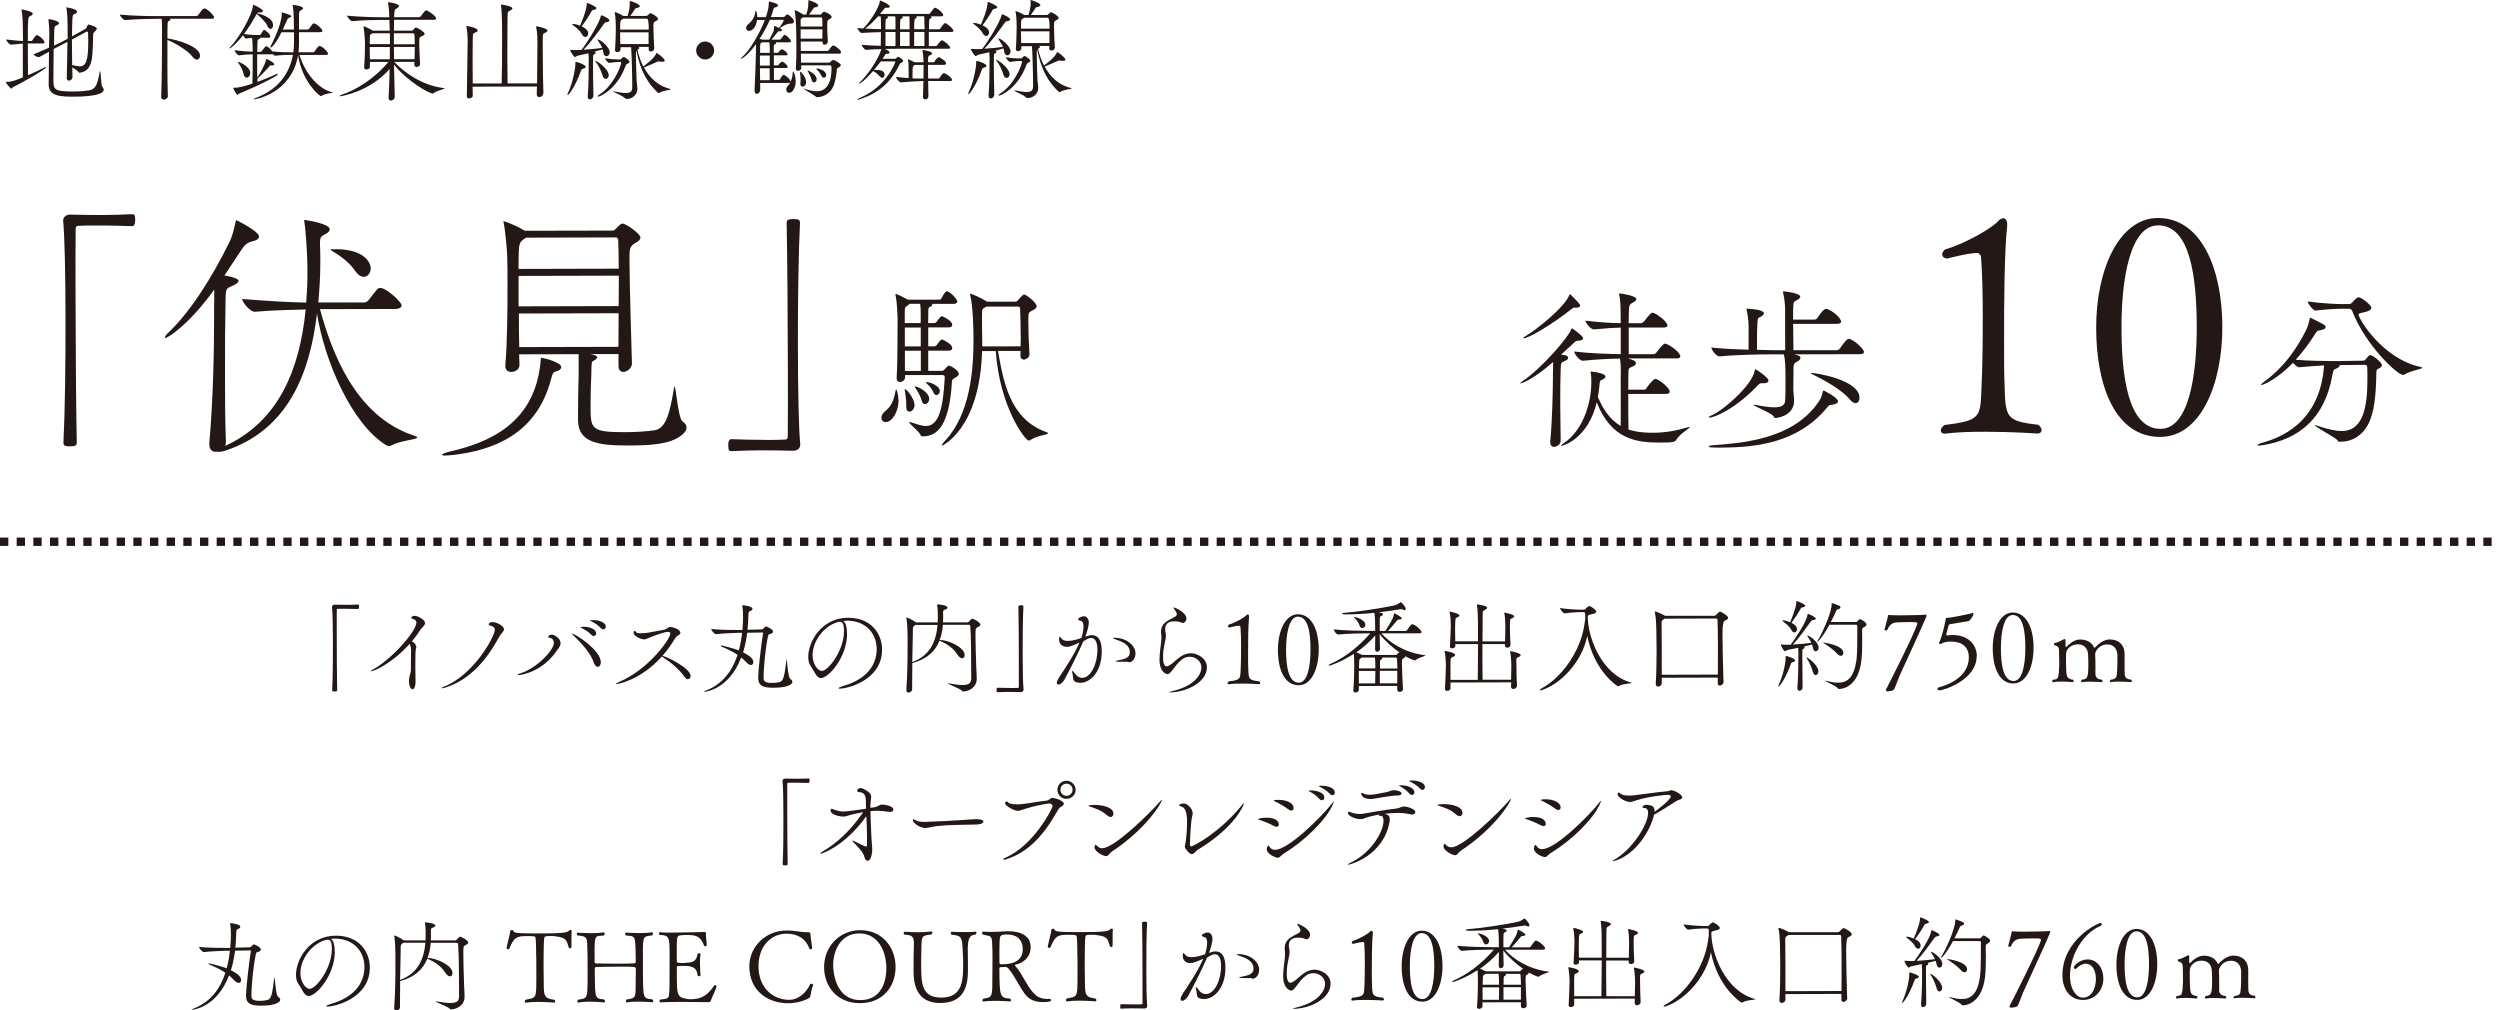 <?xml version="1.0" encoding="UTF-8"?>
<svg id="_レイヤー_2" data-name="レイヤー_2" xmlns="http://www.w3.org/2000/svg" viewBox="0 0 300 121.25">
  <defs>
    <style>
      .cls-1 {
        fill: none;
        stroke: #231815;
        stroke-dasharray: 1 1;
      }

      .cls-2 {
        fill: #231815;
      }
    </style>
  </defs>
  <g id="PC">
    <g>
      <g>
        <path class="cls-2" d="M1.57,10.47c-.13.05-.13.17-.19.17-.12,0-.68-.65-.68-.81,0-.01.01-.01.01-.01.66,0,.79-.04,2.03-.53.01-.79,0-2.56,0-4.06-.51.03-.92.11-1.39.13h-.01c-.22,0-.6-.45-.6-.62h0c1.01.1,1.51.17,2.02.18,0-.69-.02-1.3-.02-1.68-.01-.51-.02-1.27-.15-2.03v-.05s0-.03.01-.03c.03,0,1.33.22,1.33.52,0,.1-.13.21-.32.29-.25.1-.27.25-.27,2.98h.43c.08,0,.1-.05.14-.12.36-.57.48-.59.52-.59.23,0,.91.61.91.87,0,.08-.05.14-.23.14h-1.77c0,1.45.02,3.05.02,3.8.74-.31,1.51-.67,2.01-.94.04-.03.08-.04.1-.04.04,0,.05.03.05.05,0,.2-2.93,1.89-3.96,2.36ZM12.45,10.76c0,.79-2.79.84-3.49.84-1.65,0-3.12-.03-3.12-1.44,0-.88.02-2.54.04-3.95-1.09.61-1.15.64-1.23.64-.25,0-.61-.21-.61-.34h0c.73-.3,1.33-.56,1.84-.79l.04-1.57v-.18c0-.44-.04-1.12-.1-1.55,0-.04-.01-.06-.01-.08,0-.04.01-.04.04-.04.26,0,1.24.23,1.24.48,0,.08-.08.16-.23.24-.23.1-.31.05-.35.59-.01.21-.02.95-.03,1.86.58-.26,1.05-.5,1.64-.82,0-2.68-.06-3.33-.15-3.68-.01-.05-.03-.08-.03-.08,0-.01.01-.01.01-.01.05,0,1.3.18,1.3.52,0,.08-.06.16-.17.22-.31.18-.35.04-.39.66-.02.55-.05,1.29-.05,2.08l1.62-.89c.08-.04.1-.16.16-.24.04-.08.06-.18.14-.26.01-.01.03-.03.05-.03.09,0,1.01.26,1.01.49,0,.1-.1.22-.28.4-.14.13-.14.12-.16.34-.02.66-.02,1.4-.09,2.32-.09,1.26-.44,2.09-1.53,2.24-.1,0-.12-.04-.12-.04-.05-.17-.44-.4-.77-.61l.03,1.13v.03c0,.3-.3.44-.42.44-.14,0-.27-.1-.27-.38v-.04c.04-1.13.07-2.81.08-4.24l-1.65.86c-.02,1.3-.03,2.83-.03,3.64,0,1.24.03,1.47,2.55,1.46.56,0,1.09-.04,1.68-.13,1-.15,1.08-1.03,1.33-2.23.01-.08.03-.1.04-.1.09,0,.11,1.7.25,1.85.1.12.18.25.18.38ZM10.45,3.78s-.05.01-.08.03l-1.74.94c0,1.03.02,2.13.03,3.06.34.06.65.15.92.15.75,0,1.01-.76,1.01-2.97,0-.38-.02-.74-.02-1.05,0-.1-.07-.16-.13-.16Z"/>
        <path class="cls-2" d="M20.15,11.52c0,.26-.26.43-.48.43-.17,0-.33-.1-.33-.36v-.03c.1-2.3.1-6.27.1-7.57,0-.53,0-1.4-.03-1.73h-.66c-.73,0-2.52.03-3.72.15h-.01c-.25,0-.62-.49-.63-.66h0c1.37.15,3.68.19,4.43.18h4.75c.09-.01.18-.06.22-.13.12-.18.54-.79.71-.79.4,0,1.2.89,1.2,1.08,0,.08-.06.16-.29.16h-5.02c.05.04.06.06.06.09,0,.07-.09.14-.17.17-.17.07-.17.1-.18.96,0,.3-.01.69-.01,1.14,1.27.17,3.92.99,3.92,2.07,0,.26-.15.47-.39.47-.16,0-.35-.1-.55-.38-.44-.61-1.92-1.55-2.98-1.98,0,.91,0,2.03,0,3.13,0,1.38.02,2.72.05,3.58h0Z"/>
        <path class="cls-2" d="M40,11.1c0,.06-.91.08-1.36.38-.04.03-.09.05-.13.05-.19,0-2.24-1.71-2.74-4.89-.81,4.55-5.06,5.28-5.29,5.28-.04,0-.05,0-.05-.01,0-.04.13-.1.3-.17,2.66-1.01,4.01-2.91,4.42-5.16-.61,0-1.37.02-2.09.1h-.03c-.09,0-.22-.09-.31-.19-.04.01-.09.03-.17.03h-1.69c-.01.52-.01,1.07,0,1.62,0,.39,0,.79.02,1.18.88-1.41,1.01-1.98,1.05-2.13.01-.09.01-.12.04-.12.09,0,.95.44.95.65,0,.08-.09.13-.31.13h-.05c-.21,0-.19.05-.31.19-.27.34-1.3,1.36-1.36,1.4,0,.13.01.26.01.39.9-.33,1.71-.68,2.34-.97.03-.01.04-.01.05-.01.03,0,.04.01.04.05,0,.04-.03.1-.1.16-1.05.63-2.51,1.32-4.53,2.17-.1.05-.14.14-.21.14-.03,0-.05-.01-.08-.04-.13-.13-.44-.77-.44-.77,0-.01.01-.03.06-.03h.09c.48,0,1.09-.13,2.17-.5.04-1.21.03-2.47.03-3.51-.46,0-.91.03-1.64.12h-.01c-.16,0-.52-.45-.52-.62.86.13,1.64.16,2.17.18v-.26c0-.57-.03-1-.07-1.39-.21.01-.44.04-.73.08h-.01c-.09,0-.25-.22-.35-.4-.84,1.08-1.53,1.59-1.6,1.59t-.03-.01s.03-.09.09-.16c1.15-1.2,2.64-3.87,2.73-4.95.01-.09,0-.13.03-.13.09,0,1.17.52,1.17.75,0,.1-.16.18-.32.18h-.03c-.08,0-.13-.01-.17-.01-.08,0-.12.03-.17.1.03,0,.05.01.09.03.3.05,1.82.49,1.82,1.39,0,.27-.14.46-.3.46-.14,0-.3-.12-.42-.43-.12-.33-.74-.93-1.13-1.28l-.1-.09s-.01.03-.03.04c-.44.77-.93,1.6-1.52,2.37.73.11,1.38.13,1.79.12h.13s.08-.04.12-.1c.01-.03.3-.52.38-.52.03,0,.74.4.74.83,0,.06-.04.12-.18.12h-1.04v.02c0,.06-.06.1-.09.12-.23.13-.22.03-.23.72,0,.27-.02.55-.02.83h.43s.1-.04.14-.11c.16-.26.41-.56.51-.56.03,0,.05,0,.06.01.26.12.49.35.66.61.84.09,1.81.11,2.53.11.05-.38.08-.77.08-1.16v-1.25s-1.5,0-1.5,0c-.78,1.55-1.2,1.84-1.3,1.84-.03,0-.04-.01-.04-.05,0-.04.04-.14.13-.3.06-.12,1.24-2.36,1.24-3.74,0-.13.01-.13.03-.13.08,0,1.13.3,1.13.45,0,.06-.09.14-.31.21-.17.05-.14.12-.21.26l-.52,1.13h1.34c0-.52-.02-1.03-.02-1.35-.01-.64-.07-1.22-.12-1.51-.01-.04-.01-.06-.01-.08t.01-.01c.29,0,1.24.17,1.24.4,0,.08-.08.16-.21.22-.25.14-.29.16-.28.81v1.52s1.04,0,1.04,0c.03,0,.13-.03.17-.09.42-.6.43-.64.58-.64.29,0,1.02.67,1.02.88,0,.09-.06.17-.29.17h-2.52s0,1.47,0,1.47c0,.31-.02.62-.06.94h1.77c.08,0,.14-.06.18-.12.01-.03.4-.64.56-.64.31,0,1.03.7,1.03.92,0,.08-.05.16-.25.16h-3.17c.6,2.05,2.17,4.06,3.92,4.48.09.03.14.04.14.05ZM30.02,8.79c0,.31-.21.53-.41.53-.17,0-.34-.14-.39-.48-.05-.31-.34-.91-.6-1.25-.06-.08-.1-.13-.1-.16,0,0,.01-.01.03-.01.16,0,1.48.56,1.49,1.36Z"/>
        <path class="cls-2" d="M53.36,10.61c0,.09-.94.25-1.31.56-.04.04-.08.05-.12.05-.46,0-3.01-1.44-4.65-3.46.02,1.31.05,2.64.09,3.85h0c0,.34-.36.46-.45.46-.16,0-.29-.1-.29-.35v-.04c.06-1.04.11-2.22.13-3.41-2.4,2.77-5.87,3.28-5.91,3.28-.05,0-.08-.01-.08-.04,0-.04.08-.09.22-.14,1.71-.56,3.92-1.88,5.61-3.94h-2.22c0,.2.01.41.01.6,0,.18-.22.31-.42.31-.14,0-.27-.08-.27-.25v-.04c.1-1.18.08-2.33.1-2.99,0-.14-.07-1.27-.17-1.78-.01-.05-.01-.08-.01-.1,0-.01,0-.03.01-.03.12,0,.74.3,1.04.49l.05.04h2.05s-.04-1.29-.04-1.29h-.99c-.73,0-2.29.03-3.45.15h-.01c-.22,0-.62-.48-.63-.66h0c1.34.14,3.38.19,4.13.19h.94c-.01-.46-.07-1.34-.15-1.71-.01-.04-.01-.06-.01-.09t.01-.01s1.3.14,1.3.46c0,.08-.06.16-.16.22-.32.25-.35.07-.39.74-.01.12-.03.25-.02.38h2.98c.09,0,.17-.06.22-.12.49-.66.54-.69.65-.69.03,0,.05,0,.08.01.26.09,1.11.7,1.11.96,0,.08-.06.16-.29.16h-4.76s-.02,1.3-.02,1.3h2.15c.07,0,.1-.03.16-.08.08-.09.14-.21.21-.25.04-.03.06-.04.1-.04.23,0,1.07.53,1.07.74,0,.16-.22.25-.34.3-.22.1-.29.07-.3.4-.01.13-.01.3-.01.48,0,.68.06,1.65.1,2.42v.03c0,.22-.21.36-.39.36-.16,0-.3-.09-.3-.31,0-.1.01-.21.01-.31h-2.43c1.19,1.25,3.28,2.81,5.9,3.14.12.01.16.02.16.05ZM46.78,3.99h-2.08s-.06.04-.06.04c-.22.14-.25.03-.26.57-.01.21-.01.44-.01.7h2.42s0-1.32,0-1.32ZM44.37,5.64c0,.46,0,.95.02,1.47h2.39c.01-.5.01-.99,0-1.47h-2.42ZM49.72,4.13s-.03-.14-.16-.14h-2.29c0,.42-.01.86,0,1.32h2.5c0-.46-.01-.84-.04-1.18ZM47.27,5.63c0,.48.02.97.02,1.47h2.46c.01-.55.02-1.03.02-1.47h-2.5Z"/>
        <path class="cls-2" d="M65.17,11.26c0,.21-.21.39-.45.39-.17,0-.31-.09-.31-.32v-.03c0-.1.01-.44.02-.92l-7.72.02c0,.47.02.84.02,1.1,0,.18-.23.31-.44.31-.14,0-.27-.06-.27-.25v-.03c.01-.26.1-5.99.1-6.57,0-.53-.05-1.32-.15-1.73-.01-.04-.01-.07-.01-.08t.03-.03c.14,0,1.33.22,1.33.52,0,.08-.06.16-.18.22-.32.18-.38,0-.41.66-.01.31-.02,1.47-.02,2.77,0,.91.02,1.91.02,2.73h3.47c.04-1.33.06-3.83.05-5.74,0-.77,0-1.43-.02-1.9,0-.25-.03-1.24-.11-1.7-.01-.04-.01-.05-.01-.08s.01-.04.05-.04c.17,0,1.33.18,1.33.45,0,.09-.12.18-.3.27-.27.14-.27.17-.28.65-.01.91-.03,2.85-.03,4.84,0,1.12.02,2.25.03,3.24h3.54c.02-1.53.04-3.96.04-4.87,0-.4,0-1.26-.15-1.87-.01-.04-.01-.06-.01-.09,0-.01.01-.03.03-.03s1.34.23,1.34.52c0,.08-.06.14-.19.22-.31.17-.35.01-.38.68,0,.12-.01.7,0,1.48,0,1.73.04,4.45.08,5.17h0Z"/>
        <path class="cls-2" d="M70.28,8.02c0,.09-.09.17-.31.22-.19.04-.21.12-.27.3-.66,1.83-1.44,2.86-1.57,2.86-.03,0-.04-.01-.04-.04,0-.04.01-.09.05-.17.63-1.28.92-3.11.91-3.63,0-.13.01-.13.03-.13.26,0,1.2.37,1.2.58ZM73.16,6.27c0,.29-.19.48-.39.48-.17,0-.32-.14-.38-.48-.01-.12-.04-.25-.08-.35-.25.08-.58.18-.96.28.09.04.13.09.13.14,0,.05-.04.11-.14.16-.17.09-.16.05-.17.52,0,.18-.01.44-.01.77,0,1.01.03,2.56.05,3.68,0,.26-.23.46-.43.46-.13,0-.25-.1-.25-.32v-.06c.1-1.35.12-2.73.12-4.43,0-.27-.01-.53-.03-.73-.55.13-1.06.24-1.32.3-.13.03-.22.16-.31.16-.13,0-.57-.7-.57-.84,0-.01,0-.03.03-.03s.05.01.09.01c.2.01.42.03.62.02.21,0,.39-.01.51-.01h.1c.78-.99,2.16-3.29,2.33-4.05.03-.09.03-.12.05-.12.12,0,.98.39.98.62,0,.09-.1.18-.36.21-.13.01-.21.07-.3.2-.62.89-1.63,2.28-2.45,3.11.77-.05,1.65-.13,2.24-.23-.13-.32-.33-.6-.47-.82-.05-.08-.06-.12-.07-.16,0-.01.01-.03.03-.03.29,0,1.42.93,1.42,1.54ZM71.58.97c0,.08-.1.17-.34.21-.16.03-.19.07-.27.2-.27.51-.8,1.3-1.17,1.78.72.34.79.69.79.86,0,.23-.16.42-.34.42-.14,0-.29-.09-.42-.32-.29-.55-.73-.82-1.04-1.08-.08-.07-.12-.1-.12-.13s.03-.04.08-.04c.34,0,.79.18.86.21.71-1.65.76-2.2.8-2.6.01-.1.01-.13.04-.13s.05.01.09.03c.03.01,1.03.39,1.03.61ZM73.05,9.03c0,.26-.17.44-.35.44-.16,0-.31-.12-.39-.39-.17-.58-.48-1.23-.81-1.65-.05-.06-.08-.1-.08-.13,0,0,0-.01.01-.01.23,0,1.61,1.01,1.62,1.74ZM75.55,7.4c0,.12-.14.18-.22.23-.09.05-.19.07-.27.29-.96,2.68-2.98,3.67-3.27,3.67-.05,0-.08-.01-.08-.04,0-.04.07-.1.18-.18,1.77-1.1,2.66-3.54,2.66-3.85,0-.05-.04-.08-.09-.08h-.29c-.18,0-.57.03-1.07.11-.14,0-.5-.45-.5-.57.62.12,1.16.15,1.48.15h.35c.05,0,.1-.05.14-.09.06-.07.22-.2.27-.2.14,0,.69.39.69.56ZM80.49,10.72c0,.09-.87.11-1.35.41-.03.01-.05.03-.08.03-.05,0-.09-.03-.13-.05-1.13-1.06-2.07-2.49-2.57-5.05-.05.09-.05.48-.05.57,0,.72.07,2.79.09,3.11,0,.1.09.77.09.9v.03c0,.71-.65,1.2-1.21,1.2-.23,0-.29-.08-.31-.1-.18-.25-1.39-.73-1.39-.8,0-.01.01-.01.04-.01.04,0,.1,0,.21.03.49.1.92.17,1.26.17.78,0,.78-.38.78-.85,0-1.5-.09-4.35-.14-4.65h-1.27s0,.29,0,.29c0,.18-.21.31-.39.31-.14,0-.27-.08-.27-.25v-.04c.06-.62.1-2.15.1-2.63,0-.04,0-1.24-.13-1.76-.01-.04-.01-.06-.01-.08,0-.03.01-.04.03-.04.18,0,.73.28.94.41l.06.05h.52c.04-.13.26-.81.26-1.34,0-.14,0-.29-.01-.38,0-.07.01-.08.04-.08.12,0,1.18.37,1.18.62,0,.09-.13.18-.39.22-.14.03-.18.11-.25.2-.18.29-.34.53-.52.75h1.92c.09,0,.12-.02.16-.06.27-.27.29-.27.36-.27.12,0,.91.45.91.69,0,.13-.18.21-.29.27-.25.13-.27.17-.27.75,0,.74.07,2.09.1,2.52h0c0,.22-.22.37-.4.37-.14,0-.27-.08-.27-.27,0-.09.01-.18.01-.29h-1.24c.08.04.1.08.1.13,0,.07-.05.13-.16.17l-.06.04c.16.72.39,1.4.71,2.01.12-.08,1.38-1,1.54-1.56.01-.04.03-.05.04-.05.12,0,.99.66.99.91,0,.09-.1.14-.29.14-.06,0-.13,0-.21-.01-.06-.01-.13-.03-.19-.03-.08,0-.16.01-.23.05-.42.18-1.13.51-1.57.68.68,1.25,1.68,2.19,3.06,2.55.12.02.17.05.17.06ZM77.63,2.24h-2.83s-.23.15-.23.15c-.14.07-.16.29-.15,1.16h3.43q0-1.31-.21-1.31ZM74.41,3.89c0,.43.02.83.03,1.4h3.39c0-.45.01-.94,0-1.41h-3.43Z"/>
        <path class="cls-2" d="M84.62,7.14c-.58,0-1.08-.49-1.08-1.08s.49-1.08,1.08-1.08c.59,0,1.08.49,1.08,1.08s-.49,1.08-1.08,1.08Z"/>
        <path class="cls-2" d="M95.49,9.69c0,.79-.36,1.44-.79,1.45-.2,0-.35-.17-.35-.39,0-.16.06-.32.23-.49.1-.1.19-.22.26-.35-.03.03-.08.04-.16.04h-3.46c0,.35.01.61.01.78v.03c0,.38-.34.51-.41.51-.14,0-.27-.12-.27-.42v-.08c.05-.77.16-4.13.16-4.39,0-.04.01-.62.01-1.08-1.01,1.39-1.72,1.76-1.79,1.76-.01,0-.03-.01-.03-.03,0-.03.03-.07.1-.13.95-.81,2.12-2.79,2.78-4.5h-.94c-.08.68-.44,1.3-.95,1.3-.21,0-.36-.14-.36-.34,0-.13.06-.27.22-.42.65-.57.8-.92.91-1.58.01-.05.03-.08.05-.08.04,0,.16.36.16.78h1.03c.22-.61.36-1.2.36-1.76,0-.12.01-.12.01-.12.01,0,.04,0,.08.01.12.04.68.15.92.31.06.04.09.09.09.14,0,.1-.1.21-.34.25-.12.01-.18.07-.21.2-.06.29-.17.61-.31.96h1.51c.05,0,.16-.06.2-.11.03-.04.18-.22.3-.22.06,0,.77.5.77.87,0,.16-.16.25-.4.25h-.03c-.49,0-.88.29-1.29.54.29.12.29.21.29.22,0,.09-.1.16-.35.16-.17,0-.17.08-.22.13-.16.17-.48.61-.7.87h1.01s.09-.05.13-.11c.3-.39.35-.47.44-.47.03,0,.04.01.05.01.26.13.7.53.7.77,0,.07-.05.12-.21.12h-1.6s.04.06.04.08c0,.08-.12.16-.21.18-.07.01-.08.12-.08.25v.75s.47,0,.47,0c.03,0,.09-.04.13-.1.03-.05.27-.33.39-.33.01,0,.03,0,.04.01.59.3.62.58.63.62,0,.07-.05.1-.19.1h-1.46s0,1.21,0,1.21h.47s.09-.04.13-.11c.12-.19.36-.35.39-.35.01,0,.03,0,.04.01.51.26.63.57.63.66,0,.05-.05.1-.19.1h-1.46s0,1.43,0,1.43h.61s.1-.03.13-.09c.1-.21.3-.52.43-.52.03,0,.04.01.05.01.26.14.77.52.77.8v.03c.19-.38.26-.79.27-1.15,0-.08.01-.1.04-.1.05,0,.3.44.3,1.09ZM91.37,4.72l.12.04h.82c.16-.33.5-.93.53-1.03.05-.18.05-.44.05-.6t.01-.01s.04.01.05.01c.01,0,.3.1.53.21.48-.59.56-.86.56-.88,0-.05-.03-.08-.06-.08h-1.6c-.32.75-.76,1.55-1.24,2.29.1.03.21.05.23.05ZM91.2,7.87h1.17c0-.48.01-.95,0-1.21h-1.18s0,1.21,0,1.21ZM91.22,9.62h1.14c0-.34.01-.89,0-1.43h-1.17c0,.51.02,1,.02,1.43ZM91.38,5.12c-.17.08-.17.12-.17,1.22h1.17c0-.34,0-.89-.06-1.26h-.86s-.09.04-.09.04ZM96.09,4.98v1.13s3.2,0,3.2,0c.04,0,.14-.04.18-.1.14-.25.39-.55.52-.55.23,0,.94.56.94.82,0,.08-.05.16-.26.16h-4.56c0,.38,0,.73.02,1.08h3.3c.17,0,.2-.07.25-.13.1-.1.25-.21.31-.21.12,0,.91.43.91.63,0,.09-.1.2-.3.31-.18.12-.18.06-.19.31-.01.35-.15,1.35-.41,1.94-.35.78-1.1,1.28-1.97,1.29-.12,0-.08-.03-.16-.09-.3-.23-1.44-.87-1.44-.94,0,0,0-.01.01-.01.03,0,.06.01.13.04.52.17,1.01.3,1.46.29.42,0,1.75-.11,1.75-2.73,0-.31-.04-.38-.16-.38h-3.47s0,.31,0,.31c0,.25-.27.35-.4.35-.13,0-.25-.08-.25-.29v-.04c.05-.71.07-1.59.07-2.4,0-1.18-.04-2.28-.04-2.65,0-.17-.07-1.33-.16-1.79-.01-.04-.01-.07-.01-.09,0-.01,0-.03.01-.03.09,0,.7.32.98.5l.05.04h.36c.06-.21.25-.82.24-1.37,0-.35.01-.36.04-.36.09,0,.86.3,1.03.44.08.07.12.13.12.2,0,.12-.13.21-.38.22-.14.01-.17.09-.23.18-.17.26-.34.49-.49.69h1.33c.06,0,.13-.04.17-.09.12-.21.23-.25.31-.25.14,0,.9.36.9.63,0,.14-.19.23-.27.27-.26.14-.26.16-.26.7,0,.52.03,1.38.07,1.95v.03c0,.26-.26.38-.39.38-.13,0-.25-.09-.25-.27v-.12h-2.59ZM96.33,10.4c-.16,0-.29-.1-.29-.36,0-.04,0-.08.01-.13.01-.12.03-.25.02-.39,0-.29-.03-.6-.07-.82,0-.04-.01-.06-.01-.09s.01-.03.01-.03c.04,0,.73.58.73,1.27,0,.35-.22.55-.41.55ZM96.08,2.6v.58s2.61,0,2.61,0c0-.78,0-1.09-.11-1.09h-2.22s-.08.06-.12.08c-.12.08-.17.03-.17.43ZM98.68,4.64c0-.36.01-.75.01-1.12h-2.61s0,1.12,0,1.12h2.6ZM98,9.5c0,.23-.15.39-.32.39-.12,0-.23-.09-.29-.32-.07-.3-.3-.77-.46-1.01-.04-.07-.05-.09-.05-.1t.01-.01c.05,0,1.11.41,1.11,1.06ZM99.15,8.99c0,.2-.13.34-.29.34-.1,0-.22-.06-.3-.25-.09-.21-.34-.56-.55-.75-.04-.04-.05-.07-.05-.08,0-.01.01-.03.06-.03.31,0,1.12.28,1.12.76Z"/>
        <path class="cls-2" d="M107.57,5.85c-.19,0-.75,0-1.4.02.25.09.57.27.57.43,0,.08-.08.16-.23.16h-.13c-.1,0-.1.03-.19.17-.09.14-.19.29-.3.43h1.46c.06,0,.13-.02.17-.06.05-.04.16-.14.21-.17.03-.01.05-.01.08-.01.06,0,.57.31.57.48,0,.08-.06.16-.26.25-.14.07-.12.04-.19.21-1.04,2.17-2.54,3.42-4.7,4.13-.14.05-.25.07-.3.07-.04,0-.06-.01-.06-.03,0-.04.1-.1.3-.18,3.23-1.33,4.28-4.31,4.28-4.34s-.01-.04-.08-.04h-1.68c-.26.36-.54.71-.82,1.03.12-.01.22-.01.33-.01.95,0,.95.49.95.57,0,.2-.1.38-.27.38-.1,0-.21-.07-.33-.2-.16-.18-.44-.44-.78-.62-1.11,1.28-1.57,1.5-1.65,1.5-.03,0-.04-.01-.04-.02,0-.03.03-.07.09-.12.78-.69,2.13-2.53,2.6-3.98-.69.01-1.43.04-1.87.08-.14,0-.5-.45-.5-.6.58.06,1.47.1,2.29.12.01-.35.02-1.03.02-1.64-.73.02-1.65.04-2.33.1-.14,0-.49-.45-.5-.6.23.03.47.05.7.06,1.02-.99,1.94-2.71,1.99-3.2.01-.12.01-.16.04-.16.06,0,1.17.46,1.17.74,0,.09-.14.13-.32.13h-.14c-.13,0-.14.03-.26.18l-.45.56h5.9s.09-.07.13-.12c.43-.59.51-.62.57-.62.03,0,.05,0,.06.01.6.27.92.75.92.86,0,.08-.05.16-.23.16h-1.25c.05.03.08.07.08.11,0,.05-.04.1-.13.14-.18.09-.18.17-.18,1.3h1.23s.1-.03.14-.09c.1-.18.44-.65.57-.65.03,0,.04,0,.05.01.27.13.94.66.94.93,0,.07-.05.12-.23.12h-2.72s0,1.7,0,1.7h.87s.09-.03.13-.09c.12-.21.47-.61.58-.61.03,0,.04,0,.05.01.27.13.92.65.93.89,0,.06-.05.12-.23.12h-6.24ZM105.71,2.79c0-.34,0-.58-.03-.82h-.32c-.47.54-.96,1.03-1.54,1.46.7.05,1.37.06,1.9.07v-.71ZM107.46,2.78c0-.34,0-.58-.03-.82h-.95c.05.03.08.07.08.11,0,.06-.06.13-.13.16-.16.05-.18.07-.18,1.29h1.21s0-.73,0-.73ZM106.26,3.84v1.68c.52.01.95.01,1.2.01.01-.34.01-1.05,0-1.69h-1.21ZM111.38,9.74c.01.78.02,1.51.03,1.83,0,.12-.09.35-.39.35-.13,0-.26-.09-.26-.29v-.03c.01-.35.04-1.1.05-1.87h-.06c-.61,0-2.09.1-2.63.15h-.01c-.21,0-.59-.48-.59-.65.48.06,1.01.11,1.51.14.01-.17.01-.35.01-.53,0-.18,0-.38-.01-.56,0-.49,0-.79-.08-1.07-.01-.04-.01-.07-.01-.08t.01-.01c.06,0,.55.19.79.35h1.08v-.16c-.01-.27-.05-1-.13-1.22-.01-.03-.01-.04-.01-.05,0-.03.01-.03.05-.03.14,0,1.12.14,1.12.41,0,.06-.05.13-.16.17-.25.12-.32.1-.32.5v.38s.66,0,.66,0c.06,0,.1-.05.14-.12.08-.16.35-.48.49-.48h.04c.18.09.83.43.83.75,0,.08-.05.16-.25.16h-1.92c0,.45.02,1.04.02,1.64h1.23c.08,0,.12-.06.16-.12.32-.5.44-.52.51-.52.03,0,.05.01.06.01.61.27.9.63.9.8,0,.07-.05.13-.25.13h-2.61ZM109.15,5.52c.01-.36,0-1.07,0-1.69h-1.14c0,.68,0,1.41,0,1.69h1.14ZM109.15,2.78c0-.34,0-.58-.03-.82h-.87c.05.03.08.07.08.11,0,.06-.08.13-.14.16-.18.07-.18.16-.18,1.29h1.14s0-.73,0-.73ZM110.81,9.43c.01-.61.02-1.22.02-1.64h-1.07s-.03.03-.03.03c-.19.13-.18.08-.22.52,0,.03-.01.13-.01,1.07.53.02,1,.02,1.29.02h.01ZM110.95,3.5c0-.33-.01-.58-.02-.73,0-.34,0-.58-.03-.82h-.96c.05.03.08.07.08.11,0,.04-.05.1-.14.14-.13.07-.18.12-.18,1.3h1.25ZM110.93,5.52c.01-.36.01-1.07,0-1.69h-1.23s0,1.69,0,1.69h1.22Z"/>
        <path class="cls-2" d="M118.38,7.9c0,.09-.09.17-.31.22-.19.04-.21.12-.27.3-.66,1.83-1.44,2.86-1.57,2.86-.03,0-.04-.01-.04-.04,0-.04.01-.09.05-.17.63-1.28.92-3.11.91-3.63,0-.13.01-.13.03-.13.26,0,1.2.37,1.2.58ZM121.26,6.16c0,.29-.19.48-.39.48-.17,0-.32-.14-.38-.48-.01-.12-.04-.25-.08-.35-.25.08-.58.18-.96.28.09.04.13.09.13.14,0,.05-.04.1-.14.16-.17.09-.16.05-.17.52,0,.18-.01.44-.01.77,0,1.01.03,2.56.05,3.68,0,.26-.23.46-.43.46-.13,0-.25-.1-.25-.33v-.06c.1-1.35.12-2.73.12-4.43,0-.27-.01-.53-.03-.73-.55.13-1.06.24-1.33.3-.13.03-.22.16-.31.16-.13,0-.57-.7-.57-.84,0-.01,0-.03.03-.03s.05.01.09.01c.2.01.42.03.62.03.21,0,.39-.01.51-.02h.1c.78-.99,2.16-3.29,2.33-4.05.03-.09.03-.12.05-.12.12,0,.98.39.98.62,0,.09-.1.18-.36.21-.13.01-.21.07-.3.2-.62.89-1.63,2.28-2.45,3.11.77-.05,1.65-.13,2.24-.23-.13-.32-.33-.6-.47-.82-.05-.08-.06-.12-.07-.16,0-.01.01-.03.03-.03.29,0,1.42.93,1.42,1.54ZM119.68.85c0,.08-.1.17-.34.21-.16.03-.19.07-.27.2-.27.51-.8,1.3-1.17,1.78.72.34.79.69.79.86,0,.23-.15.42-.34.42-.14,0-.29-.09-.42-.32-.29-.54-.73-.82-1.04-1.08-.08-.06-.12-.1-.12-.13s.03-.04.08-.04c.34,0,.79.18.86.21.71-1.65.76-2.2.8-2.6.01-.1.01-.13.04-.13s.05.01.09.03c.03.01,1.03.39,1.03.61ZM121.15,8.91c0,.26-.17.44-.35.44-.16,0-.31-.12-.39-.39-.17-.58-.48-1.23-.81-1.65-.05-.06-.08-.1-.08-.13,0,0,0-.01.01-.01.23,0,1.61,1.01,1.62,1.74ZM123.65,7.28c0,.12-.14.18-.22.23-.09.05-.2.07-.27.29-.96,2.68-2.98,3.67-3.27,3.67-.05,0-.08-.01-.08-.04,0-.04.06-.1.18-.18,1.77-1.1,2.66-3.54,2.66-3.85,0-.05-.04-.08-.09-.08h-.29c-.18,0-.57.03-1.07.11-.14,0-.5-.45-.5-.57.62.12,1.16.15,1.48.15h.35c.05,0,.1-.05.14-.09.06-.07.22-.2.27-.2.14,0,.69.39.69.56ZM128.59,10.61c0,.09-.87.11-1.35.41-.03.01-.05.03-.08.03-.05,0-.09-.03-.13-.05-1.13-1.06-2.07-2.49-2.57-5.05-.05.09-.05.48-.05.57,0,.72.07,2.8.09,3.11,0,.1.09.77.09.9v.03c0,.71-.65,1.2-1.21,1.2-.23,0-.29-.08-.31-.1-.18-.25-1.39-.72-1.39-.8,0-.01.01-.01.04-.01.04,0,.1,0,.21.02.49.1.92.17,1.26.17.78,0,.78-.38.78-.85,0-1.5-.09-4.35-.14-4.65h-1.27s0,.29,0,.29c0,.18-.21.31-.39.31-.14,0-.27-.08-.27-.25v-.04c.06-.62.1-2.15.1-2.63,0-.04,0-1.24-.13-1.76-.01-.04-.01-.06-.01-.08,0-.03.01-.04.03-.04.18,0,.73.28.94.41l.07.05h.52c.04-.13.26-.81.26-1.34,0-.14,0-.29-.01-.38C123.63.01,123.64,0,123.67,0c.12,0,1.18.37,1.18.62,0,.09-.13.18-.39.22-.14.03-.18.1-.25.2-.18.29-.34.53-.52.76h1.92c.09,0,.12-.02.16-.06.27-.27.29-.27.36-.27.12,0,.91.45.91.69,0,.13-.18.21-.29.27-.25.13-.27.17-.27.75,0,.74.07,2.09.1,2.52h0c0,.22-.22.37-.4.37-.14,0-.27-.08-.27-.27,0-.09.01-.18.01-.29h-1.23c.08.04.1.08.1.13,0,.07-.05.13-.16.17l-.06.04c.16.72.39,1.4.71,2.01.12-.08,1.38-1,1.54-1.56.01-.04.03-.05.04-.05.12,0,.99.66.99.91,0,.09-.1.14-.29.14-.06,0-.13,0-.21-.01-.06-.01-.13-.03-.19-.03-.08,0-.16.01-.23.05-.42.18-1.13.51-1.57.68.68,1.25,1.68,2.19,3.06,2.55.12.03.17.05.17.06ZM125.73,2.13h-2.83s-.23.15-.23.15c-.14.07-.16.29-.15,1.16h3.43q0-1.31-.21-1.31ZM122.51,3.77c0,.43.02.83.03,1.4h3.39c0-.45.01-.94,0-1.41h-3.43Z"/>
      </g>
      <g>
        <path class="cls-2" d="M7.58,26.46c0-.42.38-.7.8-.71,1.6.03,2.78.06,3.94.05,1.15,0,2.24-.04,3.58-.1.06,0,.22.03.26.16.06.13.06.32.06.54,0,.16,0,.74-.35.74-.83-.03-2.69-.09-4.42-.08-.7,0-1.41,0-2.02.04-.29,0-.35.13-.35.42-.03,1.7-.02,5.12-.01,9.05.01,5.57.06,12.19.14,16.51,0,.29-.03.48-.8.48-.51,0-.8-.03-.8-.45.18-3.49.27-9.57.25-15.14-.01-4.9-.09-9.41-.28-11.45v-.06Z"/>
        <path class="cls-2" d="M38.39,37.07c1.39,5.08,4.19,12.85,11.27,15.2.29.1.42.16.42.22,0,.26-1.98.36-3.07.94-.13.06-.22.1-.32.1-.1,0-.19-.03-.32-.09-4.23-2.58-7.48-10.32-8.33-15.82-.88,7.39-3.58,13.96-10.94,16.44-.38.13-.64.16-.8.16-.13,0-.19,0-.22-.03-.06,0-.13.03-.19.03-.42,0-.77-.25-.77-.89v-.22c.44-4.71.58-11.23.57-15.07v-.96s.03-1.5.02-2.33c-3.06,4.26-5.59,5.8-5.87,5.81-.03,0-.06-.03-.06-.06,0-.1.16-.32.25-.42,2.62-2.41,5.33-6.57,7.56-11.15.35-.74.54-1.7.67-2.24.03-.16.03-.26.13-.26,0,0,2.69,1.31,2.69,1.95,0,.26-.25.48-.99.64q-.54.13-.99.77c-.77,1.12-1.47,2.24-2.17,3.27.54.09,1.7.32,1.7.64,0,.19-.25.38-.64.55-.86.39-.9.32-.92,1.63-.06,2.78-.08,6.02-.07,9.44,0,2.5.01,5.12.11,7.71,0,.16-.03.32-.09.48,6.52-2.99,8.97-9.36,9.66-16.37-1.57.04-3.62.07-6.08.27h-.03c-.61,0-1.51-1.18-1.51-1.53,3.46.28,5.92.4,7.68.43.09-1.09.15-2.18.15-3.26v-.7c0-2.46-.3-5.5-.37-5.73,0-.06-.03-.13-.03-.16,0-.03.03-.06.1-.06.13,0,2.98.44,2.98,1.11,0,.26-.25.45-.57.61-.48.26-.61.29-.6,1.18.03.74.04,1.44.04,2.14,0,1.92-.12,3.36-.24,4.86h5.57c.1-.01.35-.14.48-.3,1.08-1.41,1.08-1.44,1.37-1.44.1,0,.19.03.26.03.83.29,2.31,1.69,2.31,2.04,0,.22-.19.45-.83.45l-8.93.02ZM40.26,29.9c3.49,0,4.23,1.65,4.23,2.29,0,.58-.38,1.02-.83,1.03-.35,0-.7-.22-1.06-.73-.61-.93-1.7-1.76-2.73-2.36-.16-.09-.22-.16-.22-.19s.06-.03.26-.03h.35Z"/>
        <path class="cls-2" d="M54.28,54.6c-.38.03-.67.07-.86.07-.26,0-.38-.03-.38-.09,0-.1.38-.26.93-.39,4.48-1.04,10.33-3.26,10.92-11.03.03-.19,0-.22.06-.22.32,0,2.4.54,2.4,1.11,0,.22-.22.42-.51.48-.45.13-.51.16-.73,1.03-1.78,6.69-7.11,8.5-11.82,9.05ZM75.85,43.54c0,.61-.57,1.09-1.05,1.09-.32,0-.58-.22-.58-.73v-1.41s-3.36,0-3.36,0c.45.09.8.19.8.38s-.32.35-.42.42c-.26.13-.26.1-.28,1.63-.03.9-.09,1.79-.09,3.78,0,2.78,0,3.17,4.2,3.16,1.09,0,2.37-.07,3.49-.23,1.44-.23,1.85-2.34,2.32-5.06.03-.13.03-.19.06-.19.19,0,.42,3.81.97,4.19.32.22.48.48.48.73,0,.29-.16.54-.48.83-1.47,1.31-4.41,1.32-6.62,1.33-3.65,0-5.92-.4-5.93-3.09.02-4.61.08-4.86.08-5.25v-2.62s-7.14.02-7.14.02c0,.45.03.86.04,1.25v.03c0,.54-.54.83-.99.83-.38,0-.7-.19-.71-.7v-.13c.22-2.43.27-6.4.26-9.79,0-1.28,0-2.46-.04-3.46,0-.1-.17-2.59-.42-3.81-.03-.06-.03-.13-.03-.16,0,0,0-.03.06-.03.03,0,1.15.32,2.5,1.14l10.46-.02c.22,0,.29-.03.38-.13.61-.61.7-.71.89-.71.45,0,2.15,1.24,2.15,1.66,0,.35-.41.54-.67.71-.54.32-.64.64-.64,1.44v.54c0,3.17.25,10.56.29,12.32v.03ZM63.11,28.53l-.19.13c-.54.35-.64.61-.67,1.63,0,.35-.03,1.06-.03,1.98l12.03-.03c0-1.5-.04-2.75-.07-3.49,0-.06-.16-.26-.19-.26l-10.88.03ZM62.23,33.11v3.65s12.01-.03,12.01-.03c0-1.25.03-2.5.02-3.65l-12.03.03ZM62.27,37.62c0,1.41,0,2.78.04,4.03l11.9-.03c0-1.22.03-2.59.02-4.03l-11.97.03Z"/>
        <path class="cls-2" d="M96.03,53.38c0,.42-.38.71-.8.71-1.57-.03-2.78-.06-3.94-.05-1.15,0-2.24.04-3.58.1-.06,0-.22-.03-.26-.16-.03-.13-.06-.32-.06-.54,0-.16,0-.74.35-.74.83.03,2.69.09,4.42.09.7,0,1.41,0,2.02-.04.29,0,.35-.13.35-.42.03-1.7.02-5.12.01-9.05-.01-5.57-.06-12.19-.14-16.51,0-.29.03-.48.83-.48.48,0,.77.03.77.45-.18,3.49-.27,9.57-.25,15.14.01,4.9.09,9.41.28,11.45v.06Z"/>
        <path class="cls-2" d="M107.83,48c0,1.34-.73,2.65-1.55,2.65-.15,0-.5-.06-.51-.54,0-.23.12-.5.46-.78.88-.69,1.11-1.66,1.25-2.5.02-.06.04-.08.06-.08.02,0,.06.02.06.06.15.38.21.8.21,1.2ZM115.06,44.85c0,.19-.17.34-.54.53-.23.13-.27.23-.29.44-.3,5.25-1.77,6.53-3.45,6.54h-.04c-.17,0-.23-.04-.29-.19-.23-.48-1.35-1.32-1.35-1.49,0-.02.02-.04.04-.04.04,0,.1.02.19.04.67.21,1.26.44,1.79.44,1.62,0,2.07-2.42,2.25-5.84,0-.15-.08-.27-.25-.27h-4.51s0,.26,0,.26c0,.34-.33.57-.61.57-.21,0-.4-.13-.4-.46v-.04c.14-2.39.09-6.61.11-7.24,0-.17-.07-1.91-.24-2.64-.02-.06-.02-.13-.02-.15s0-.04.02-.04c.17,0,1.24.54,1.49.69h3.82s.17-.07.21-.18c.02-.06.4-.82.61-.82.06,0,.1,0,.15.02.59.29,1.12,1,1.12,1.19,0,.12-.1.29-.38.29h-2.67s.06.09.06.11c0,.08-.1.17-.17.19-.31.15-.31.19-.31.5,0,.46-.02.96-.02,1.51h.76s.21-.07.27-.17c.02-.02.42-.65.61-.65.04,0,.08.02.11.02.25.13,1.13.54,1.14,1,0,.15-.1.32-.4.32h-2.48s0,2.27,0,2.27h.78s.19-.07.25-.17c.1-.15.44-.65.61-.65.04,0,.08.02.1.02.25.12,1.14.54,1.14,1,0,.15-.1.31-.4.32h-2.48s0,2.42,0,2.42h1.55c.27,0,.31-.07.4-.17.15-.19.44-.46.52-.46.21,0,1.2.58,1.2.98ZM109.74,48.58c0,.44-.27.82-.61.82-.21,0-.38-.17-.38-.57v-.31c0-.5-.11-1.34-.17-1.66-.02-.06-.02-.1-.02-.13s0-.04.02-.04c.25,0,1.14,1.17,1.16,1.84v.04ZM110.49,38.52c0-.71,0-1.6-.07-2.06h-1.28s-.08.11-.15.15c-.38.27-.42.21-.42.88v1.28s1.91,0,1.91,0v-.25ZM110.49,39.3h-1.91s0,2.27,0,2.27h1.91s0-2.27,0-2.27ZM110.5,42.09h-1.91s0,2.42,0,2.42h1.91s0-2.42,0-2.42ZM111.5,47.86c0,.36-.25.63-.5.63-.17,0-.31-.1-.4-.42-.13-.53-.51-1.17-.78-1.55-.04-.06-.06-.1-.06-.13,0,0,0-.02.02-.02.44,0,1.72.73,1.73,1.49ZM112.78,46.92c0,.27-.19.48-.4.48-.15,0-.29-.11-.4-.36-.13-.36-.51-.82-.86-1.09-.02-.02-.04-.04-.04-.06s.04-.04.08-.04c.55,0,1.62.5,1.62,1.07ZM125.75,52.01c0,.17-1.32.25-2.08.78-.06.04-.15.08-.23.08-.38,0-3.47-3.94-3.95-10.74h-1.64c-.27,9.33-4.76,11.35-4.8,11.35s-.04,0-.04-.04c0-.06.1-.23.4-.55,2.95-3.16,3.42-8.26,3.41-12.19,0-1.3-.07-3.99-.39-5.25-.02-.08-.02-.15-.02-.17,0-.02,0-.04.02-.04.15,0,1.41.56,1.91.9l.1.06h3.42c.13,0,.27-.12.34-.22.1-.15.46-.5.54-.57.08-.04.13-.06.19-.06.19,0,1.47.94,1.47,1.4,0,.21-.21.36-.46.48-.52.25-.54.29-.54,1.11,0,.78.03,2.54.14,4.14v.02c0,.42-.46.65-.67.65-.23,0-.42-.15-.42-.5v-.04c0-.15.02-.34.02-.5h-2.71c.64,3.6,1.38,8.13,5.73,9.71.17.06.25.1.25.17ZM122.48,40.32c0-1.66-.07-3.28-.07-3.34,0-.06-.06-.19-.25-.19h-3.82c-.04.05-.1.07-.17.12-.34.21-.31.11-.33,1.01v1.03c0,.48.03,1.2.03,2.08v.54s4.6-.01,4.6-.01c0-.4.02-.82.02-1.24Z"/>
      </g>
      <g>
        <path class="cls-2" d="M189.98,40.59c0,.15-.15.27-.61.3-.29,0-.29.06-.59.34-.5.44-.96.88-1.45,1.33.44.04.84.08.84.38,0,.13-.1.25-.31.34-.57.25-.54.19-.58,1.03-.04,1.13-.06,2.69-.05,4.26s.03,3.13.05,4.28v.02c0,.65-.77.76-.77.76-.27,0-.48-.17-.48-.57v-.15c.23-2.14.32-6.24.32-7.64,0-.08.02-1.28.02-1.83-2.39,2.11-3.75,2.57-3.92,2.57t-.04-.02s.11-.12.29-.25c2.16-1.41,5.53-5.26,5.86-6.25.02-.06.04-.1.08-.1s1.35.94,1.35,1.21ZM189.62,36.65c0,.13-.1.27-.44.27h-.25c-.13,0-.19.02-.38.19-2.1,1.68-5.07,3.48-5.7,3.48-.04,0-.06-.02-.06-.04,0-.04.08-.11.23-.19,1.26-.72,4.72-3.45,5.32-4.99.02-.04.04-.08.06-.08,0,0,.93.86,1.18,1.26.02.02.04.06.04.1ZM202.76,51.21s.04,0,.04.02c0,.13-1.28.89-1.63,1.52-.15.27-.31.36-1.95.36-2.77,0-5.84-.32-7.61-4.83-1.06,4.43-4.1,5.22-4.21,5.22-.04,0-.06,0-.06-.04s.1-.15.36-.32c2.01-1.33,3.26-4.35,3.26-7.31,0-.42-.02-.88-.09-1.15v-.06s0-.04.04-.04c.06,0,1.74.16,1.74.61,0,.12-.1.25-.36.36-.29.13-.31.1-.36.74-.04.46-.1.9-.19,1.34.57,1.36,1.41,2.71,2.74,3.48.02-.67.02-1.47,0-5.58,0-.25.02-.57.02-.92,0-.57-.02-1.2-.11-1.58-1.15.02-2.86.09-4.45.26h-.02c-.38,0-1.01-.82-1.01-1.09v-.02c1.83.23,4.22.3,5.58.32v-3.19c-.87.02-1.69.07-3.2.22h-.02c-.38,0-1.01-.77-1.01-1.03v-.02c1.7.2,3.13.29,4.22.3v-.59c0-1.91-.07-2.41-.18-2.83-.02-.06-.02-.11-.02-.13s0-.02.02-.02c.29,0,2.06.29,2.06.67,0,.17-.19.32-.46.46-.31.17-.42.23-.44,1.07,0,.4-.02.84-.02,1.37h1.45c.13,0,.29-.09.38-.19.8-1.07.96-1.07,1.01-1.07.4,0,1.81,1.07,1.81,1.51,0,.15-.08.27-.44.27h-4.2s0,3.2,0,3.2h2.96c.13,0,.29-.09.36-.2.27-.38.84-1.07,1-1.07.38,0,1.87,1,1.87,1.53,0,.13-.08.25-.42.25h-5.86c.52.16.95.28.95.56,0,.13-.1.27-.27.36-.5.27-.63.06-.63.9,0,.19-.02.95-.02,1.93h1.93c.13,0,.21-.09.27-.2.17-.27.8-1.09,1.05-1.09.04,0,.08,0,.13.02.63.25,1.6,1.13,1.6,1.51,0,.13-.08.27-.44.27h-4.54c0,1.58,0,3.45.03,4.27.19.06,1.07.4,2.96.39,1.39,0,2.77-.24,4.09-.64.13-.04.21-.06.25-.06Z"/>
        <path class="cls-2" d="M211.46,45.98c-.21,0-.36.06-.5.23-2.68,2.86-5.24,3.9-5.81,3.9-.06,0-.1,0-.1-.04,0-.04.12-.15.38-.25,1.38-.57,4.82-3.6,5.13-5.32.02-.11.02-.19.1-.19s1.56,1,1.56,1.34c0,.19-.17.34-.54.34h-.21ZM219.97,48.56c-.29.04-.38.04-.46.08-.06.04-.11.08-.23.23-3.52,4.29-8.53,4.83-12.82,4.84-1.11,0-1.41-.02-1.41-.12,0-.06.17-.13.36-.15,3.15-.26,9.7-.53,12.86-5.28.31-.48.33-.63.46-1.16.02-.06.06-.13.13-.13.02,0,1.7.84,1.7,1.28,0,.17-.17.34-.59.4ZM215.25,42.51c.69.17.8.23.8.44,0,.15-.13.29-.25.36-.46.21-.59.34-.58.95,0,.46-.02,1.47-.02,2.12v.42c0,.25.09.84.09,1.3,0,1.72-1.88,2.06-2.26,2.06-.11,0-.11-.06-.19-.19-.27-.42-2.42-1.25-2.42-1.38,0-.02.02-.02.06-.02s.15,0,.32.04c.86.17,1.58.27,2.14.27.8,0,1.24-.23,1.28-.82.04-.55.04-1.37.04-2.14,0-2.1-.03-2.88-.22-3.4h-1.43c-1.18,0-4.37.05-6.26.25h-.02c-.38,0-.97-.8-.97-1.07,1.2.14,2.94.22,4.47.26v-2.79c0-.82-.16-1.64-.24-2.01,0-.04-.02-.06-.02-.08,0,0,0-.04.21-.04,1.87.12,1.89.48,1.89.56,0,.19-.29.4-.57.5-.21.08-.27.29-.26,3.88.78.02,1.45.04,1.83.04h1.55s-.01-4.92-.01-4.92c0-.82-.15-1.59-.24-1.97,0-.04-.02-.06-.02-.08,0-.08.06-.08.19-.08.31.02,1.89.25,1.89.62,0,.21-.31.4-.59.53-.25.11-.27.25-.27,2.23h2.58c.15,0,.29-.11.36-.22.08-.15.69-1.07,1.01-1.07.04,0,.08,0,.13.02.74.25,1.68,1.11,1.68,1.51,0,.13-.1.27-.46.27h-5.29c0,1.13.03,2.41.03,3.16h5.25c.15-.01.29-.14.36-.25.59-.84.84-1.11,1.03-1.11.04,0,.08,0,.13.02.71.25,1.7,1.26,1.7,1.55,0,.13-.1.27-.46.27l-7.96.02ZM221.96,47.91c-.91-1.09-2.88-2.22-4.58-3.05-.06-.02-.08-.06-.08-.08s.02-.02.08-.02c.65,0,5.75.85,5.76,2.97,0,.36-.19.65-.46.65-.21,0-.44-.13-.72-.46Z"/>
      </g>
      <g>
        <path class="cls-2" d="M244.99,51.61c0,.22-.15.41-.52.41,0,0-2.96-.21-6.25-.21-1.63,0-3.37.04-4.81.23h-.07c-.26,0-.44-.15-.45-.37,0-.22.15-.44.44-.67,4.62-.57,4.29-.97,4.47-5.04.07-1.33.14-4.63.13-7.99,0-2.52-.05-5.11-.2-7.03,0-.41-.33-.59-.45-.59-1.26.04-3.59.67-3.59.67h-.04c-.33,0-.59-.22-.59-.52,0-.15.11-.37.33-.56,2.81-.82,5.95-2.83,6.36-3.38.18-.22.44-.37.63-.37.26,0,.48.22.48.74v.22c-.33,2.89-.38,9.07-.37,13.99,0,1.89,0,3.63.05,4.77.12,4.14.05,4.62,4.04,5.06.26.18.41.44.41.63Z"/>
        <path class="cls-2" d="M259.23,52.43c-5.37.01-7.67-6.05-7.69-13.04-.02-7.03,2.74-13.22,7.41-13.23,5.18-.01,7.71,6.05,7.73,13.01.02,6.99-2.63,13.25-7.44,13.26ZM258.95,27.05c-3.29,0-4.39,6.3-4.37,12.29.01,5.77.77,12.13,4.69,12.12,3.37,0,4.35-6.38,4.34-12.18-.01-6.03-.77-12.25-4.66-12.24Z"/>
        <path class="cls-2" d="M280.69,53.01c-.13,0-.17-.13-.21-.19-.13-.25-2.69-1.61-2.69-1.78,0,0,.02-.02.04-.02.04,0,.13.02.29.08,1.24.42,2.16.62,2.9.62,2.75,0,3.08-3.35,3.07-6.43,0-.38,0-.76-.02-1.13,0-.21-.02-.38-.32-.38l-3,.03s.02.04.02.06c0,.13-.21.27-.46.38-.23.11-.29.04-.42.76-.93,5.23-4.03,7.69-8.29,8.4-.25.04-.44.06-.57.06-.1,0-.15-.02-.15-.04,0-.06.23-.19.54-.28,2.04-.57,6.99-2.3,7.47-9.3-.9.04-1.97.13-2.96.22h-.02c-.23,0-.53-.27-.74-.54-1.8,1.87-3.52,2.67-3.81,2.67-.04,0-.04-.02-.04-.04,0-.04.08-.13.27-.27,1.24-.91,3.27-2.55,5.17-6.33.21-.44.33-.97.4-1.28.02-.08,0-.15.06-.15.02,0,.04,0,.08.02,1.75.86,1.77.88,1.77,1.11,0,.15-.15.27-.59.36-.36.06-.42.06-.67.46-.75,1.2-1.55,2.23-2.32,3.09,1.47.12,3.3.16,4.47.16h.59s3-.05,3-.05c.23,0,.25-.08.34-.17.21-.21.23-.32.38-.44.06-.04.1-.06.17-.06.27,0,1.39.86,1.39,1.21,0,.15-.1.27-.42.42-.25.13-.23.15-.25.69-.06,2.44-.2,4.51-.99,6.01-.75,1.41-2.01,2.06-3.25,2.07h-.23ZM280.99,37.05c-.63,0-1.91.07-3.11.22h-.02c-.29,0-.93-.84-.93-1.09,1.53.21,3.38.31,4.01.31h.99c.11,0,.25-.09.34-.19.12-.17.57-.63.75-.63.36,0,1.54.94,1.54,1.26,0,.23-.29.4-.63.48-.57.15-.9.15-.9.36,0,.42,2.76,5.22,7.41,6.26.17.04.23.06.23.1,0,.17-1.41.34-2.12.8-.06.04-.13.06-.19.06-.69,0-4.48-3.56-6.07-7.61-.11-.27-.21-.33-.42-.33h-.88Z"/>
      </g>
      <g>
        <path class="cls-2" d="M39.85,72.82c0-.16.14-.26.3-.26.6,0,1.04.02,1.48.02s.84-.01,1.34-.04c.02,0,.08.01.1.06.02.05.02.12.02.2,0,.06,0,.28-.13.28-.31-.01-1.01-.03-1.66-.03-.26,0-.53,0-.76.01-.11,0-.13.05-.13.16-.01.64,0,1.92,0,3.39,0,2.09.02,4.57.05,6.19,0,.11-.01.18-.3.18-.19,0-.3-.01-.3-.17.07-1.31.1-3.59.09-5.67,0-1.83-.03-3.53-.11-4.29v-.02Z"/>
        <path class="cls-2" d="M51.01,74.77c0,.29-.39.54-.59.84-.27.44-.61.91-1,1.37.31.09.54.44.54.69,0,.06-.01.11-.04.14-.07.13-.08,1.07-.08,1.97,0,.9.02,1.76.02,1.8.01.1.01.18.01.25,0,.16-.06.88-.36.88-.19,0-.43-.33-.43-.96,0-.17.02-.36.06-.56.08-.48.16-.36.17-.89,0-.85,0-1.44.02-2.15,0-.31-.05-.71-.17-.89-2.14,2.39-4.33,3.3-4.63,3.3-.02,0-.04-.01-.04-.02,0-.02.1-.11.22-.17,2.44-1.34,5.27-4.71,5.26-5.66,0-.23-.16-.36-.52-.47-.08-.02-.11-.06-.11-.1,0-.04.11-.24.4-.24.44,0,1.27.49,1.27.86Z"/>
        <path class="cls-2" d="M60.48,75.5c0,.29-.38.55-.56.88-1.44,2.7-3.49,5.21-6.52,6.14-.17.05-.28.07-.34.07-.04,0-.06-.01-.06-.02,0-.04.1-.11.24-.16,3.58-1.36,6.14-6.04,6.14-6.84,0-.25-.16-.41-.59-.51-.1-.02-.14-.07-.14-.13,0-.17.22-.28.44-.28.54,0,1.39.48,1.39.85Z"/>
        <path class="cls-2" d="M62.24,81.01c-.07,0-.11-.01-.11-.05s.07-.08.16-.11c1.99-.54,4.17-2.78,4.17-3.7,0-.54-.4-.6-.59-.63-.05-.01-.08-.05-.08-.1,0-.1.14-.26.43-.27.26,0,1.04.42,1.05,1.02,0,.36-.27.65-.35.76-1.73,2.67-4.35,3.08-4.67,3.08ZM72.1,79.47c0,.34-.18.55-.37.55-.17,0-.36-.16-.49-.54-.36-1.09-1.46-2.3-2.32-3.12-.16-.16-.28-.28-.28-.32,0-.01.01-.01.02-.01.32,0,3.44,1.98,3.44,3.45ZM71.54,76.01c0,.18-.13.31-.3.31-.1,0-.19-.05-.3-.16-.34-.37-.78-.61-1.12-.78-.07-.04-.18-.08-.18-.11,0-.01.13-.06.38-.06.73,0,1.51.28,1.51.79ZM72.69,75.2c0,.19-.13.32-.3.32-.1,0-.19-.05-.3-.16-.34-.37-.77-.62-1.1-.79-.07-.05-.19-.08-.19-.11,0-.05.31-.05.34-.05.96,0,1.56.38,1.56.78Z"/>
        <path class="cls-2" d="M82.88,81.1c0,.23-.14.4-.32.4-.13,0-.3-.09-.44-.31-.53-.78-1.62-1.72-2.48-2.26-.11-.07-.18-.12-.22-.15-2.6,2.9-5.34,3.31-5.45,3.31-.04,0-.06,0-.06-.02,0-.05.17-.14.36-.23,3.69-1.56,6.18-5.26,6.17-5.79,0-.13-.07-.23-.29-.23-.41,0-1.67.47-2.07.64-.42.17-.58.26-.78.27-.41,0-1.27-.4-1.27-.79,0-.17.06-.23.13-.23.06,0,.12.05.14.11.06.13.3.18.59.18.26,0,.56-.04.83-.07.41-.05,1.49-.29,1.93-.35.36-.06.54-.35.8-.35.22,0,1.2.27,1.2.72,0,.07-.02.13-.11.19-.23.15-.38.21-.61.59-.44.73-.92,1.38-1.43,1.97.54.11,3.37,1.48,3.38,2.43Z"/>
        <path class="cls-2" d="M91.59,75.97s-.01-.07-.07-.07l-1.85.03c-.11.8-.26,1.61-.5,2.35.55.29,1.23.66,1.23,1.18,0,.19-.11.34-.29.34-.16,0-.36-.11-.6-.37-.17-.19-.36-.36-.57-.53-1.5,3.94-4.42,4.12-4.42,4.12-.04,0-.05-.01-.05-.02,0-.02.16-.11.25-.14,1.98-.75,3.15-2.33,3.79-4.28-.62-.42-1.32-.73-1.97-1.01-.05-.02-.07-.05-.07-.06,0-.02.04-.05.07-.05.13,0,1.38.31,2.12.59.19-.67.31-1.38.39-2.11h-.5c-.89.03-1.96.08-2.61.16h-.01c-.19,0-.58-.44-.58-.62,1.18.13,2.82.12,3.2.12h.54c.06-.62.08-1.18.08-1.66,0-.41-.03-.83-.09-1.27v-.04s0-.01.01-.01c.08,0,1.21.12,1.21.44,0,.1-.08.19-.25.26-.22.1-.23.02-.25.79-.01.48-.05.97-.1,1.46l1.74-.04c.06,0,.12-.05.18-.11.22-.22.25-.25.3-.25.06,0,.85.33.85.63,0,.14-.19.23-.29.26-.17.06-.25-.01-.32.3-.36,1.66-.52,4.12-.52,4.55,0,.13-.01.25-.01.37,0,.46.13.67,1.03.67.28,0,.58-.03.86-.09.53-.12.61-.78.85-2.65.01-.07.01-.1.02-.1.07,0,.14,2.15.45,2.36.16.11.25.23.25.36,0,.14-.27.7-2.25.7-1.16,0-1.86-.16-1.86-1.22,0-.76.37-4.08.59-5.34v-.04Z"/>
        <path class="cls-2" d="M101.65,76.02c0,2.85-2.21,5.34-3.14,5.35-.55,0-.72-.74-1.24-1.46-.19-.26-.28-.65-.28-1.08,0-1.81,1.57-4.69,4.79-4.7,2.71,0,4.07,1.87,4.07,3.82,0,3.71-4.22,4.69-5.06,4.69-.11,0-.17-.02-.17-.05,0-.06.19-.16.5-.25,3.4-.97,4.08-3.02,4.08-4.45,0-1.75-1.17-3.39-3.55-3.41-.16,0-.31.03-.47.04.3.17.46.75.46,1.51ZM97.51,78.63c0,1.01.59,1.88,1.12,1.88.73,0,2.66-2.42,2.65-4.79,0-.94-.22-1.12-.48-1.11-.1,0-.19.02-.34.06-1.73.54-2.96,2.39-2.95,3.96Z"/>
        <path class="cls-2" d="M117.66,74.95c0,.13-.18.24-.37.34-.22.1-.23.13-.23,1.03,0,.89.05,2.36.09,3.72.03.74.06.89.06,1.4,0,1.1-1,1.54-1.65,1.54-.08,0-.08-.02-.14-.1-.22-.25-1.68-.78-1.68-.87,0,0,.01-.01.04-.01s.08.01.16.02c.67.12,1.19.18,1.57.18.79,0,1.04-.25,1.04-.83-.02-3.18-.01-4.8-.12-6.25,0-.05-.06-.14-.13-.14h-3.15c-.06.67-.18,1.28-.39,1.83.02-.01.06-.01.08-.01.88,0,2.92.84,2.92,1.8,0,.23-.12.4-.3.4-.17,0-.38-.14-.6-.49-.53-.83-1.36-1.3-1.99-1.57-.07-.02-.11-.05-.13-.07-.5,1.27-1.48,2.21-3.22,2.69h-.04c-.01.77-.02,1.56-.02,2.32v.82c0,.23-.24.41-.44.41-.14,0-.26-.08-.26-.3v-.04c.12-1.64.16-3.51.15-5.38v-1.08c0-.29-.03-1.61-.14-2.12-.01-.04-.01-.06-.01-.08,0-.01,0-.02.01-.02.08,0,.77.3,1.15.6h2.61c.01-.19.01-.35.01-.53,0-1.07-.04-1.34-.09-1.57v-.02s.01-.05.05-.05h.02c.59.05,1.18.17,1.18.39,0,.11-.13.2-.29.24-.19.05-.24.12-.24.35v.08c0,.16.01.31.01.47,0,.22-.01.42-.02.64h2.95s.13-.04.18-.11c.04-.05.26-.34.4-.34.1,0,.97.43.97.74ZM109.84,74.99l-.06.05c-.24.16-.24.24-.24.65v.18c0,.71-.04,2.05-.07,3.58,2.15-.77,2.86-2.49,3.04-4.46h-2.66Z"/>
        <path class="cls-2" d="M122.82,82.79c0,.16-.14.26-.3.26-.59-.01-1.04-.02-1.48-.02-.43,0-.84.01-1.34.04-.02,0-.08-.01-.1-.06-.01-.05-.02-.12-.02-.2,0-.06,0-.28.13-.28.31.01,1.01.03,1.66.03.26,0,.53,0,.76-.01.11,0,.13-.05.13-.16.01-.64,0-1.92,0-3.39,0-2.09-.02-4.57-.05-6.19,0-.11.01-.18.31-.18.18,0,.29.01.29.17-.07,1.31-.1,3.59-.09,5.67,0,1.83.03,3.53.11,4.29v.02Z"/>
        <path class="cls-2" d="M128.02,77.62c-.28,0-.92-.12-.93-.88,0-.24.02-.32.08-.32.05,0,.11.07.19.18.18.24.47.31.77.31.56,0,1.11-.17,1.64-.35.15-.47.25-1.03.25-1.4,0-.37-.1-.64-.4-.68-.12-.02-.24-.08-.24-.18,0-.12.38-.35.68-.35.49,0,.6.54.6.75,0,.34-.19,1.09-.37,1.56-.01.05-.04.1-.06.14.28-.1.53-.18.8-.18,1.15,0,1.18,1.45,1.18,1.96,0,2.48-1.41,3.76-2.57,3.76-.19,0-.37-.04-.52-.08-.44-.16-.31-.59-.4-.91-.05-.18-.07-.3-.07-.37,0-.05.01-.07.04-.07.05,0,.14.11.3.32.22.31.52.51.87.51,1.06,0,1.83-1.71,1.83-3.34,0-.94-.27-1.44-.74-1.44-.23,0-.35.04-.95.4-.55,1.27-1.5,3.18-2.26,4.59-.17.29-.48.6-.72.6-.12,0-.2-.07-.2-.21,0-.19.14-.46.3-.7.48-.72,1.78-2.63,2.42-4.13-1.02.47-1.33.52-1.55.52ZM135.36,79.44c-.07-.04-.22-.04-.46-.03-.85,0-1.03,0-1.03-.06,0-.04.12-.07.3-.11.52-.11,1.41-.2,1.41-.96,0-.98-1.02-1.3-1.65-1.53-.26-.09-.36-.15-.36-.18,0-.02.06-.04.14-.04,1.51,0,2.54.95,2.55,1.86,0,.68-.43,1.08-.74,1.08-.06,0-.12-.01-.17-.04Z"/>
        <path class="cls-2" d="M141.22,73.67c-.04-.25-.25-.47-.31-.57-.01-.02-.08-.12-.08-.17,0-.01.01-.04.05-.04.06,0,1.49.57,1.49,1.34,0,.28-.2.52-.41.52-.13,0-.26-.06-.38-.11-.16-.06-.43-.08-.68-.08-.31,0-1.08.04-1.08.95,0,.1.01.19.02.26.05.2.07.36.07.51,0,.26-.07.54-.18,1.09-.11.52-.17,1.06-.16,1.5,0,1.03.3,1.09.46,1.09.12,0,.26-.08.46-.21.29-.19.61-.56,1.19-.96.35-.25.81-.4,1.25-.4.64,0,1.9.52,1.9,1.69,0,1.8-2.48,3-4.47,3.01-.06,0-.1,0-.1-.01,0-.02.17-.08.56-.18,2.73-.68,3.35-2.11,3.35-2.8,0-.74-.66-1.29-1.44-1.29-.29,0-.59.09-.85.29-.56.42-.75.76-1.32,1.47-.19.23-.33.33-.47.33-.14,0-.95-.25-.95-1.73,0-.66.13-1.58.21-2.25.01-.16.02-.28.02-.41,0-.16-.01-.32-.04-.55,0-.06-.01-.11-.01-.17,0-.65.39-1.04.79-1.3.25-.16.55-.29.81-.43.2-.11.3-.23.3-.35v-.04Z"/>
        <path class="cls-2" d="M151.22,81.97c0,.07-.05.13-.17.13,0,0-.96-.07-2.03-.07-.53,0-1.09.01-1.56.08h-.02c-.08,0-.14-.05-.14-.12,0-.07.05-.14.14-.22,1.5-.18,1.39-.32,1.45-1.63.02-.43.04-1.5.04-2.59,0-.82-.02-1.66-.07-2.28,0-.13-.11-.19-.14-.19-.41.01-1.16.22-1.16.22h-.01c-.11,0-.19-.07-.19-.17,0-.05.04-.12.11-.18.91-.27,1.93-.92,2.06-1.1.06-.07.14-.12.2-.12.08,0,.16.07.16.24v.07c-.11.94-.12,2.94-.12,4.53,0,.61,0,1.18.02,1.55.04,1.34.02,1.5,1.31,1.64.08.06.13.14.13.2Z"/>
        <path class="cls-2" d="M155.84,82.23c-1.74,0-2.49-1.96-2.49-4.23,0-2.28.89-4.28,2.4-4.29,1.68,0,2.5,1.96,2.5,4.22,0,2.27-.85,4.3-2.41,4.3ZM155.75,74c-1.07,0-1.42,2.04-1.42,3.99,0,1.87.25,3.93,1.52,3.93,1.09,0,1.41-2.07,1.41-3.95,0-1.96-.25-3.97-1.51-3.97Z"/>
        <path class="cls-2" d="M171.05,78.66c0,.08-.79.23-1.17.54-.04.04-.07.05-.11.05-.14,0-.83-.32-1.18-.52.02.04.02.06.02.08,0,.11-.16.17-.24.22-.11.05-.14.14-.14.58,0,.62.08,2.27.13,3.06v.02c0,.2-.2.34-.4.34-.14,0-.29-.09-.29-.29v-.43s-4.61.01-4.61.01v.47c0,.18-.23.31-.41.31-.14,0-.25-.07-.25-.23v-.04c.1-1.1.1-2.34.11-2.99,0-.95-.04-1.31-.05-1.38-1.39.9-2.75,1.41-2.95,1.41-.05,0-.07-.01-.07-.04,0-.05.07-.1.2-.16,1.39-.59,3.14-1.77,4.79-3.67h-.41c-.68,0-2.33.03-3.43.14h-.01c-.22,0-.52-.44-.52-.61h0c1.27.14,3.3.17,4.01.17h.95c0-.84,0-1.66-.1-2.16-1.04.11-2.23.18-3.39.19-.22,0-.47,0-.47-.11,0-.04.04-.06.16-.07,1.82-.14,4.59-.58,6.01-.88.4-.08.63-.27.78-.36.05-.04.07-.05.1-.05.04,0,.58.51.58.83,0,.08-.06.13-.14.13-.05,0-.1-.02-.16-.05-.07-.04-.18-.07-.28-.07-.04,0-.06.01-.08.01-.58.1-1.51.24-2.6.37.38.06.54.13.54.23,0,.06-.05.12-.13.16-.24.13-.25.05-.27.53-.01.25,0,.74,0,1.31h.68c.88-1.44.92-1.5,1.03-2.04.01-.07.01-.08.02-.08.01,0,.04.01.08.02.01,0,.83.42.83.59,0,.07-.07.14-.28.14h-.04c-.13,0-.2.07-.26.13-.24.28-.73.91-1.08,1.24h2.11c.08,0,.17-.05.2-.11.14-.19.32-.48.5-.65.04-.02.08-.04.13-.04.28,0,1.09.68,1.09.95,0,.07-.06.14-.26.14h-4.56c1,1.11,2.78,2.31,5.14,2.61.1.01.14.02.14.05ZM163.84,74.97c0,.23-.18.4-.36.4-.13,0-.26-.08-.34-.32-.08-.26-.34-.65-.57-.89-.05-.06-.08-.09-.08-.12,0-.01.02-.01.05-.01.1,0,1.3.31,1.3.94ZM165.55,76.09c.01.58.03,1.21.05,1.77h0c0,.22-.18.35-.35.35-.12,0-.24-.08-.24-.3h0s.02-1.65.02-1.65c-.71.8-1.48,1.48-2.27,2.02.05.01.24.08.7.31h4.05c.07,0,.13-.05.17-.11.12-.17.23-.17.24-.17h.04c-.91-.63-1.83-1.47-2.4-2.22ZM163.06,80.51v1.5s1.96,0,1.96,0c.01-.52.02-.83.02-1.21v-.29s-1.98,0-1.98,0ZM164.98,78.9h-1.56s-.06.05-.06.05c-.23.16-.23.04-.26.56-.01.22-.02.44-.02.7h1.96c0-.4,0-.99-.05-1.31ZM167.62,79.03s-.01-.13-.17-.13h-1.62s.05.05.05.09c0,.07-.1.16-.2.21-.06.02-.08.11-.08.24-.01.26-.01.52,0,.78h2.09c-.01-.47-.03-.88-.05-1.18ZM167.67,80.5h-2.09s0,1.5,0,1.5h2.09s0-1.5,0-1.5Z"/>
        <path class="cls-2" d="M181.97,79.4v.41c0,.62.02,1.73.07,2.48h0c0,.19-.2.38-.43.39-.16,0-.29-.1-.29-.3v-.02c0-.11.01-.28.02-.48l-7.28.02v.71c0,.17-.21.29-.41.29-.13,0-.25-.06-.25-.23v-.02c.05-.83.11-2.63.11-2.83,0-.49-.06-1.24-.15-1.62-.01-.04-.01-.06-.01-.07t.02-.02s1.24.17,1.24.48c0,.07-.06.14-.17.2-.3.17-.35,0-.38.61-.01.2-.01.28,0,2.18h3.27c0-.89.03-2.66.04-4.29h-2.73s0,.27,0,.27c0,.13-.22.24-.4.24-.14,0-.25-.06-.25-.19h0c.06-.97.11-2.36.11-2.57,0-.47-.06-1.19-.15-1.56-.01-.05-.01-.07-.01-.08t.01-.01c.22,0,1.19.27,1.19.46,0,.06-.05.12-.16.18-.29.17-.31.01-.35.6-.01.22-.02.5-.02.83,0,.43.01.94.02,1.5h2.73c.01-.58,0-1.13,0-1.61,0-.47,0-.88-.02-1.16,0-.23-.01-1.12-.11-1.58,0-.02-.01-.05-.01-.06,0-.02.01-.02.02-.02.1,0,1.22.14,1.22.41,0,.08-.11.17-.28.25-.25.13-.26.16-.26.6,0,.61,0,1.81-.02,3.18h2.71c.02-.53.03-1.25.03-1.71,0-.56-.03-1.26-.12-1.66-.01-.04-.01-.06-.01-.07t.02-.02c.12,0,1.18.24,1.18.45,0,.07-.05.13-.17.19-.28.16-.32,0-.35.6v.47c0,.52.02,1.32.07,2.16v.02c0,.17-.17.32-.39.32-.14,0-.28-.08-.28-.29v-.14s-2.7,0-2.7,0c0,.73,0,1.51,0,2.24s.02,1.44.02,2.04h3.42c.02-.56.03-1.23.03-1.66,0-.74-.09-1.48-.14-1.69-.01-.04-.01-.06-.01-.07t.02-.02c.07,0,1.25.24,1.25.48,0,.07-.06.13-.18.21-.29.16-.34,0-.36.61Z"/>
        <path class="cls-2" d="M195.81,81.96c0,.07-1.03.05-1.51.35-.05.02-.08.05-.12.05-.13,0-2.88-1.85-3.71-6.05-.59,3.02-3.06,5.66-5.33,6.46-.14.05-.24.07-.29.07-.05,0-.06-.01-.06-.04,0-.05.11-.14.24-.22,2.35-1.25,4.68-4.45,5.12-7.76l.08-.56c-.01-.18-.01-.37-.01-.56,0-.13-.04-.24-.16-.24h-.62c-.36,0-1,.05-1.68.14h-.01c-.17,0-.55-.49-.55-.63.88.12,1.87.19,2.22.19h.67c.07,0,.14-.05.19-.11.1-.12.36-.33.43-.33.12,0,.84.44.84.68,0,.13-.17.22-.36.26-.38.11-.66.11-.66.31,0,2.58,1.7,6.98,5.18,7.93.07.02.11.04.11.05Z"/>
        <path class="cls-2" d="M206.84,81.79c0,.29-.26.48-.47.48-.13,0-.24-.08-.24-.28v-.68s-6.72.02-6.72.02v.66c0,.24-.24.4-.44.4-.14,0-.28-.08-.28-.31v-.04c.08-1.3.1-2.65.1-4.01,0-.84-.02-1.67-.03-2.5,0-.33-.05-1.51-.17-2.01-.01-.05-.01-.08-.01-.11s0-.04.02-.04c.1,0,.84.29,1.15.49l.06.04h5.92c.07-.01.17-.06.23-.14,0,0,.3-.36.45-.36.14,0,.97.5.97.74,0,.14-.18.25-.43.36q-.25.11-.25,1.61c0,1.57.07,4.19.12,5.66h0ZM206.14,80.97c0-1.29.02-2.61.01-3.78s-.02-2.17-.05-2.81c0-.06-.06-.16-.14-.16l-6.19.02s-.07.05-.11.07c-.25.16-.28.17-.27.55.01.46.02,1.38.02,2.48v3.63s6.74-.02,6.74-.02Z"/>
        <path class="cls-2" d="M213.4,82.34s.01-.08.05-.16c.33-.67.83-2.28.83-3.35,0-.08,0-.12.02-.12.1,0,1.12.31,1.12.54,0,.08-.08.16-.29.21-.18.04-.19.11-.25.28-.61,1.69-1.33,2.64-1.45,2.64-.02,0-.04-.01-.04-.04ZM215.69,82.52c.09-1.27.12-2.59.12-4.13,0-.24-.01-.48-.03-.66-.54.12-1.04.22-1.28.27-.13.03-.22.15-.3.15-.14,0-.5-.65-.51-.8,0-.01,0-.02.02-.02s.05.01.08.01c.28.02.6.04.84.03h.25c.49-.67,1.88-2.66,2.02-3.59.01-.1.02-.12.05-.12.05,0,.94.36.94.57,0,.08-.09.16-.32.18-.12.01-.19.07-.28.18-.65.9-1.54,2.14-2.15,2.76.73-.05,1.63-.12,2.22-.21-.13-.29-.3-.51-.42-.71-.05-.07-.07-.12-.07-.14,0-.01.01-.02.04-.02.23,0,1.33.79,1.33,1.45,0,.26-.17.44-.35.44-.14,0-.3-.13-.35-.44-.02-.13-.06-.26-.11-.38-.24.07-.58.16-.95.24.06.04.08.07.08.11,0,.05-.04.11-.13.16-.16.08-.14.05-.15.48-.01.22-.01.56,0,.98,0,.94.02,2.22.03,3.17,0,.25-.2.42-.38.42-.13,0-.24-.1-.24-.31v-.06ZM215.57,72.17s0-.05.02-.05c.06,0,1.04.36,1.04.57,0,.07-.1.16-.32.19-.14.02-.18.06-.25.19-.25.48-.74,1.21-1.08,1.67.37.18.66.45.66.77,0,.22-.14.38-.31.38-.12,0-.25-.08-.37-.3-.27-.5-.67-.75-.96-.99-.07-.06-.11-.1-.11-.12s.02-.04.07-.04c.23,0,.6.12.85.23.07-.16.75-1.75.75-2.38v-.13ZM217.54,80.61c-.16-.55-.43-1.19-.71-1.58-.05-.07-.07-.11-.07-.13,0-.01.01-.01.01-.01.22,0,1.44.98,1.44,1.67,0,.26-.16.45-.32.45-.13,0-.28-.12-.35-.39ZM223.47,76.47c0,1.25-.02,2.09-.11,2.85-.35,2.82-1.96,3.36-2.67,3.36-.08,0-.11-.04-.17-.11-.24-.28-1.51-.82-1.51-.88t.01-.01s.06.01.12.02c.52.13,1.01.23,1.45.22,1.07,0,1.86-.58,2.17-2.61.15-.97.1-2.97.12-4.15,0-.19-.12-.19-.18-.19h-3.17c-.88,1.63-1.39,2.04-1.46,2.04,0,0-.01,0-.01-.01,0-.04.05-.14.17-.32.28-.43,1.58-3.09,1.57-4.18,0-.13.01-.13.02-.13.01,0,.04,0,.07.01.01,0,.58.19.85.32.07.04.12.1.12.17,0,.1-.08.19-.31.25-.17.05-.17.11-.23.24-.13.29-.35.76-.62,1.28h3.01c.12,0,.16-.04.19-.09.05-.06.24-.26.28-.26.14,0,.8.39.8.63,0,.11-.08.23-.26.32-.25.13-.26.16-.26.5v.71ZM218.74,77.1s2.46.27,2.46,1.25c0,.2-.12.35-.3.35-.13,0-.3-.08-.48-.29-.36-.42-1.05-.9-1.53-1.21-.11-.07-.16-.09-.16-.09h0Z"/>
        <path class="cls-2" d="M227.88,81.28c-.14.32-.32.84-.43,1.08-.12.26-.13.48-.5.54-.11.02-.28.06-.41.06-.13,0-.24-.04-.24-.13,0-.07.06-.18.13-.3.08-.13,3.46-6.8,3.64-7.67.01-.02.01-.05.01-.07,0-.13-.2-.14-1.01-.14-.49,0-1.05.02-1.42.04-.44.01-.89.19-1.17.9-.01.05-.08.07-.16.07-.08,0-.17-.04-.17-.11v-.02c.13-.56.39-1.42.4-1.6.01-.11.07-.14.14-.14.04,0,.07.01.12.02.08.02.59.03,1.22.03,1.18,0,2.77-.04,3.05-.08h.01c.06,0,.1.05.1.12,0,.02-.01.06-.02.08-.45,1.15-2.05,4.53-3.3,7.31Z"/>
        <path class="cls-2" d="M237.2,78.73c0,2.91-4.03,4.12-4.47,4.12-.14,0-.23-.09-.23-.19,0-.08.06-.16.18-.19,1.14-.28,3.57-1.26,3.58-3.58,0-1.25-.81-1.91-2.13-1.9-.16,0-.32,0-.5.03-.1.01-.24.06-.38.08-.18.04-.14.16-.36.16-.07,0-.23-.02-.23-.08,0-.07.1-.18.13-.27.3-.71.59-1.99.69-2.58.01-.05-.02-.19.14-.19h.05c.46,0,2.85-.51,2.92-.55.05-.02.1-.04.13-.04.06,0,.1.02.1.1,0,.19-.37.84-.63.89-.7.12-1.46.23-2.13.35-.11.02-.19.06-.23.18-.11.34-.18.74-.27,1.02-.01.02-.01.05-.01.06,0,.08.07.1.13.1h.06c.18-.04.38-.05.58-.05,1.81,0,2.89,1.1,2.9,2.54Z"/>
        <path class="cls-2" d="M241.62,82.02c-1.74,0-2.49-1.96-2.49-4.23,0-2.28.89-4.29,2.4-4.29,1.68,0,2.5,1.96,2.5,4.21,0,2.27-.85,4.3-2.41,4.3ZM241.53,73.8c-1.07,0-1.42,2.04-1.42,3.99,0,1.87.25,3.93,1.52,3.93,1.09,0,1.41-2.07,1.41-3.95,0-1.96-.25-3.97-1.51-3.97Z"/>
        <path class="cls-2" d="M253.25,81.87s-.07-.04-.07-.08c0-.07.04-.17.08-.22.66-.07.72-.31.75-.58.08-.6.08-1.66.08-1.96v-.42c-.04-.78-.48-1.28-1.2-1.28-.9,0-1.39.66-1.47,1.12.01.41.03.71.03,1.03v1.46c.03.32.24.59.77.62.06.05.08.12.08.17,0,.07-.04.13-.11.13-.01,0-.7-.06-1.39-.06-.35,0-.68.01-.95.06h-.04s-.08-.04-.08-.1c0-.07.04-.16.11-.2.61-.07.77-.18.76-1.86,0-.33-.01-.92-.03-1.15-.05-.94-.67-1.23-1.23-1.23-.89,0-1.37.65-1.4,1.02-.02.17-.02.42-.02.66,0,.37.01.76.01.92.03,1.25.05,1.55.83,1.64.06.06.08.12.08.17,0,.07-.05.13-.11.13,0,0-.62-.07-1.32-.07-.35,0-.72.01-1.04.08h-.02s-.08-.05-.08-.12c0-.06.02-.13.08-.18.68-.07.68-.11.76-1.72,0-.23,0-.88-.02-1.34,0-.8,0-.92-.54-1.09-.05-.01-.07-.07-.07-.13s.02-.12.07-.12c.47-.08.73-.29,1.14-.48.01,0,.02-.01.04-.01.06,0,.13.06.13.14v.1c0,.19,0,.61,0,.61,0,.04.04.1.07.1.01,0,.02,0,.04-.01.85-.85,1.38-.88,1.67-.88.68,0,1.31.28,1.61.88.04.07.06.12.08.12s.05-.02.1-.07c.87-.94,1.63-.94,1.74-.94.97,0,1.78.55,1.78,1.79v1.27c0,.37,0,1.07.02,1.17.05.32.17.55.77.59.05.05.08.12.08.19,0,.06-.04.11-.11.11,0,0-.73-.06-1.45-.06-.37,0-.72.01-.98.06h-.02Z"/>
        <path class="cls-2" d="M93.91,93.69c0-.16.14-.26.3-.26.6.01,1.04.02,1.48.02s.84-.01,1.34-.04c.02,0,.08.01.1.06.02.05.02.12.02.2,0,.06,0,.28-.13.28-.31-.01-1.01-.03-1.66-.03-.26,0-.53,0-.76.01-.11,0-.13.05-.13.16,0,.64,0,1.92,0,3.39,0,2.09.02,4.57.05,6.19,0,.11-.01.18-.3.18-.19,0-.3-.01-.3-.17.07-1.31.1-3.59.09-5.67,0-1.83-.03-3.53-.11-4.29v-.02Z"/>
        <path class="cls-2" d="M107.21,97.17c0,.14-.17.26-.43.26-.05,0-.11,0-.17-.01-.44-.08-.9-.13-1.38-.13-.25,0-.52.03-.78.05.01.94.09,2.16.12,3.14.03.68.1,1.08.1,1.49,0,.1-.06,1.32-.55,1.32-.16,0-.34-.14-.4-.48-.11-.55-.83-1.23-1.38-1.82-.02-.04-.04-.06-.04-.07,0-.02.01-.04.05-.04.02,0,.05.01.08.02.46.25,1.43.7,1.51.7.11,0,.11-.17.1-1.2,0-.83-.04-1.64-.08-2.46-.01.02-.04.05-.05.07-2.63,3.64-5.36,4.44-5.42,4.44-.04,0-.05-.01-.05-.04,0-.04.08-.12.2-.19,1.89-1.07,3.59-2.77,4.94-4.76-.47.08-.91.18-1.33.28-.56.13-.74.25-1.07.25-.23,0-1.51-.15-1.51-.76,0-.13.04-.18.11-.18.06,0,.16.05.25.08.46.18.84.25,1.26.25.37,0,2.12-.26,2.34-.29.11-.01.19-.04.29-.05-.01-.24-.01-.48-.01-.72,0-.86-.16-1.26-.89-1.27-.01,0-.17-.05-.17-.17,0-.07.12-.31.41-.31.23,0,.47.13.86.39.34.24.42.43.42.67,0,.2-.06.43-.08.75-.01.16-.02.35-.02.56.12-.02.25-.04.36-.05.65-.07.59-.34,1.09-.34.32,0,1.31.19,1.31.58Z"/>
        <path class="cls-2" d="M117.23,98.94c-.67.03-2.28.02-3.71.1-.71.04-1.34.11-1.83.22-.25.06-.47.1-.67.1-.64,0-1.48-.61-1.48-.96,0-.07.04-.1.08-.1.01,0,.02,0,.3.16.24.13.71.17,1.06.17.49,0,4.04-.18,5.56-.3.14-.01.34-.03.53-.03.3,0,.94.02.94.3,0,.17-.31.32-.78.34Z"/>
        <path class="cls-2" d="M127.66,96.46c0,.07-.05.16-.18.25-.22.14-.36.19-.59.6-1.55,2.77-3.45,4.99-6.2,5.82-.08.02-.16.04-.2.04-.07,0-.11-.02-.11-.05,0-.05.08-.12.25-.19,3.37-1.42,5.68-5.91,5.68-6.2,0-.18-.16-.31-.41-.31-.25,0-1.65.26-2.72.59-.53.16-.78.29-1.05.29-.47,0-1.52-.62-1.53-.92,0-.12.12-.19.22-.19.06,0,.12.02.14.07.11.19.54.26,1.07.26.25,0,.53-.01.79-.05.58-.06,2.12-.34,2.75-.39.34-.03.47-.33.72-.33.3,0,1.37.32,1.37.71ZM127.97,95.86c-.6,0-1.08-.48-1.08-1.08,0-.6.48-1.09,1.08-1.09s1.1.49,1.11,1.09c0,.6-.5,1.08-1.1,1.08ZM127.98,94.04c-.41,0-.73.33-.73.73,0,.41.33.73.73.73s.73-.33.73-.73c0-.41-.33-.73-.73-.73Z"/>
        <path class="cls-2" d="M133.62,97.62c0,.23-.14.42-.35.42-.12,0-.25-.06-.41-.19-.69-.62-1.31-.8-2.13-1.08-.08-.04-.12-.06-.12-.08,0-.05.35-.1.73-.1,1.06,0,2.27.32,2.27,1.03ZM133.41,102.2c-.16.11-.25.23-.33.32-.1.11-.18.22-.33.22-.36,0-1.4-.55-1.41-1.06,0-.16.1-.32.13-.32s.07.04.13.1c.18.2.38.33.67.33,1.44,0,5.77-4.25,6.95-5.63.12-.13.18-.19.2-.19.01,0,.01.01.01.02,0,.35-1.92,3.51-6.03,6.22Z"/>
        <path class="cls-2" d="M143.68,102.01c-.14.08-.41.49-.67.49-.26,0-.84-.66-.84-.93,0-.11.07-.23.12-.61.12-.94.16-1.68.16-2.28,0-1.21-.23-1.77-.68-1.89-.2-.06-.28-.11-.28-.17,0-.07.17-.13.19-.14.05-.01.2-.06.38-.06.48,0,1.06.67,1.06,1.18,0,.1-.01.2-.05.32-.18.59-.28,3.15-.28,3.47,0,.06.06.18.14.18.25,0,3.43-1.65,6.08-4.93.13-.16.2-.23.24-.23.02,0,.02.01.02.04,0,.08-.95,2.76-5.61,5.57Z"/>
        <path class="cls-2" d="M153.46,98.93c0,.16-.08.28-.28.28-.1,0-.23-.04-.39-.13-.48-.28-1.24-.57-1.73-.72-.07-.01-.1-.04-.1-.06,0-.05.43-.18,1.02-.18,1.42,0,1.48.69,1.48.81ZM154.02,102.47c-.16.1-.26.19-.35.28-.1.1-.19.18-.34.18-.25,0-1.32-.43-1.32-1.04,0-.02.06-.41.19-.41.06,0,.11.07.14.13.16.25.37.37.66.37,1.52,0,5.29-3.63,6.86-5.58.12-.16.19-.23.21-.23t.01.01s-.04.14-.12.32c-.76,1.79-3.32,4.37-5.96,5.96ZM155.23,96.97c0,.17-.09.3-.26.3-.11,0-.26-.06-.43-.19-.43-.32-1.14-.74-1.61-.94-.06-.02-.08-.05-.08-.06,0-.01.01-.1.53-.1,1.14,0,1.86.45,1.86.99ZM158.92,95.71c0,.18-.12.32-.29.32-.11,0-.23-.06-.34-.19-.32-.38-.76-.65-1.08-.83-.07-.04-.17-.08-.17-.11,0-.04.13-.05.28-.05.58,0,1.6.22,1.6.85ZM160.18,95.11c0,.18-.12.31-.28.31-.11,0-.23-.06-.34-.18-.34-.37-.78-.62-1.12-.79-.07-.04-.18-.08-.18-.11,0-.05.25-.05.34-.05.62,0,1.57.21,1.57.81Z"/>
        <path class="cls-2" d="M169.83,97.48c0,.16-.16.26-.37.26-.04,0-.08,0-.13-.01-.54-.12-1.04-.18-1.6-.18-.23,0-.75.01-1.57.11.49.11.61.3.61.62,0,.08,0,.19-.02.31-.71,4.1-4.74,5.18-4.99,5.18-.02,0-.04-.01-.04-.01,0-.05.16-.14.29-.21,2.33-1.05,4.01-3.6,4.01-5.06,0-.36-.1-.6-.33-.6-.02,0-.05.01-.07.01-.04.01-.06.01-.08.01-.06,0-.07-.02-.07-.05,0-.04.02-.07.05-.12-.63.11-1.19.24-1.61.4-.29.11-.43.16-.66.16-.52,0-1.5-.34-1.5-.78,0-.07.04-.11.11-.11.06,0,.13.01.22.06.26.13.74.21,1.14.21.12,0,.24-.01.34-.03,1.1-.18,2.48-.46,3.98-.62.41-.04.59-.25.96-.25.36,0,1.34.31,1.34.67ZM164.83,95.86c-.13.01-.26.02-.38.02-.94,0-1.1-.51-1.11-.66,0-.07.02-.08.06-.08.04,0,.07.01.1.02.24.16.55.21.89.21.37,0,.74-.06,2.03-.32.3-.06.47-.23.85-.23.46,0,.92.19.92.41,0,.12-.16.22-.46.23-.92.01-2.17.29-2.9.39ZM169.73,95.07c0,.18-.13.32-.3.33-.1,0-.2-.06-.31-.18-.33-.38-.75-.66-1.07-.84-.07-.04-.18-.07-.18-.09,0-.01,0-.05.35-.05.7,0,1.51.33,1.51.83ZM170.99,94.46c0,.18-.13.32-.29.33-.1,0-.2-.05-.31-.17-.34-.37-.77-.62-1.11-.79-.07-.05-.18-.07-.18-.11,0-.05.32-.06.4-.06.54,0,1.49.21,1.49.8Z"/>
        <path class="cls-2" d="M175.5,97.52c0,.23-.14.42-.35.42-.12,0-.25-.06-.41-.19-.69-.62-1.31-.8-2.13-1.08-.08-.04-.12-.06-.12-.08,0-.05.35-.1.73-.1,1.06,0,2.27.32,2.27,1.03ZM175.29,102.09c-.16.11-.25.23-.33.32-.1.11-.18.22-.33.22-.36,0-1.4-.55-1.41-1.06,0-.16.1-.32.13-.32s.07.04.13.1c.18.2.38.33.67.33,1.44,0,5.77-4.25,6.95-5.63.12-.13.18-.19.2-.19.01,0,.01.01.01.02,0,.35-1.92,3.51-6.03,6.22Z"/>
        <path class="cls-2" d="M185.5,98.85c0,.16-.08.28-.28.28-.1,0-.23-.04-.4-.13-.48-.28-1.24-.57-1.73-.72-.07-.01-.1-.04-.1-.06,0-.05.43-.18,1.02-.18,1.42,0,1.48.69,1.48.81ZM186.06,102.39c-.16.1-.26.19-.35.28-.1.1-.19.18-.33.18-.25,0-1.32-.43-1.32-1.04,0-.02.06-.41.19-.41.06,0,.11.07.14.13.16.25.37.37.66.37,1.52,0,5.29-3.63,6.86-5.58.12-.16.19-.23.22-.23t.01.01s-.04.14-.12.32c-.76,1.79-3.32,4.37-5.96,5.96ZM187.27,96.9c0,.17-.09.3-.26.3-.11,0-.26-.06-.43-.19-.43-.32-1.14-.74-1.61-.94-.06-.02-.08-.05-.08-.06,0-.01.01-.1.53-.1,1.14,0,1.86.45,1.86.99Z"/>
        <path class="cls-2" d="M201.88,95.7c0,.23-.47.26-.73.43-.81.54-2.05,1.3-2.66,1.63-.02.08-.05.18-.07.28-.69,2.32-2.52,4.61-4.56,5.23-.18.06-.28.07-.32.07-.02,0-.04,0-.04-.01,0-.02.1-.1.22-.17,2.05-1.14,4.06-4.17,4.05-5.62,0-.46-.23-.59-.52-.59-.11,0-.16-.04-.16-.08,0-.13.26-.3.46-.3.04,0,.07.01.1.01.5.06.9.14.9.73v.11c.43-.31,1.94-1.47,1.94-1.85,0-.14-.17-.19-.36-.19-.35,0-2.36.21-3.7.64-.4.12-.6.22-.83.22-.47,0-1.49-.51-1.49-.96,0-.08.06-.16.14-.16.05,0,.08.02.13.06.23.22.64.29,1.09.29.22,0,.43-.01.66-.04,1.19-.13,2.72-.38,3.79-.46.52-.05.49-.15.61-.15.35,0,1.34.5,1.34.88Z"/>
        <path class="cls-2" d="M30.13,114.12s-.01-.07-.07-.07l-1.85.03c-.11.8-.26,1.61-.5,2.35.55.29,1.22.66,1.23,1.18,0,.19-.11.34-.29.34-.16,0-.36-.11-.6-.37-.17-.19-.36-.36-.57-.53-1.5,3.94-4.42,4.12-4.42,4.12-.04,0-.05-.01-.05-.02,0-.02.16-.11.25-.14,1.98-.75,3.15-2.33,3.79-4.28-.62-.42-1.32-.73-1.97-1.01-.05-.02-.07-.05-.07-.06,0-.02.04-.05.07-.05.13,0,1.38.31,2.12.59.19-.67.31-1.38.39-2.11h-.5c-.89.03-1.95.08-2.61.16h-.01c-.19,0-.58-.44-.58-.62,1.18.13,2.82.12,3.2.12h.54c.06-.62.08-1.18.08-1.66,0-.41-.03-.83-.09-1.27v-.04s0-.01.01-.01c.08,0,1.21.12,1.21.44,0,.1-.08.19-.25.26-.22.1-.23.02-.25.79-.01.48-.05.97-.1,1.46l1.74-.04c.06,0,.12-.05.18-.11.22-.22.25-.25.3-.25.06,0,.85.33.85.63,0,.14-.19.23-.29.26-.17.06-.25-.01-.32.3-.36,1.66-.52,4.12-.52,4.55,0,.13-.01.25-.01.37,0,.46.13.67,1.03.67.28,0,.58-.03.86-.09.53-.12.61-.78.85-2.65.01-.07.01-.1.02-.1.07,0,.14,2.15.45,2.36.16.11.25.23.25.36,0,.14-.27.7-2.25.7-1.16,0-1.86-.16-1.86-1.22,0-.76.37-4.08.59-5.34v-.04Z"/>
        <path class="cls-2" d="M40.18,114.17c0,2.85-2.21,5.34-3.14,5.35-.55,0-.72-.74-1.24-1.46-.19-.26-.28-.65-.28-1.08,0-1.81,1.57-4.69,4.79-4.7,2.71,0,4.07,1.87,4.07,3.82,0,3.71-4.22,4.69-5.06,4.69-.11,0-.17-.02-.17-.05,0-.06.19-.16.5-.25,3.4-.97,4.08-3.02,4.08-4.45,0-1.75-1.17-3.39-3.55-3.41-.16,0-.31.02-.47.04.3.17.46.75.46,1.51ZM36.05,116.78c0,1.01.59,1.88,1.12,1.88.73,0,2.66-2.42,2.65-4.79,0-.94-.22-1.12-.48-1.11-.1,0-.19.02-.34.06-1.73.54-2.96,2.39-2.95,3.96Z"/>
        <path class="cls-2" d="M56.2,113.1c0,.13-.18.24-.37.34-.22.1-.23.13-.23,1.03,0,.89.05,2.36.09,3.72.03.74.06.89.06,1.4,0,1.1-1,1.54-1.65,1.54-.08,0-.08-.02-.14-.09-.22-.25-1.68-.78-1.68-.87,0,0,.01-.01.04-.01s.08.01.16.02c.67.12,1.19.18,1.57.18.79,0,1.04-.25,1.04-.83-.02-3.18-.01-4.8-.12-6.25,0-.05-.06-.14-.13-.14h-3.15c-.06.67-.18,1.28-.39,1.83.02-.01.06-.01.08-.01.88,0,2.92.84,2.92,1.8,0,.23-.12.4-.3.4-.17,0-.38-.14-.6-.49-.53-.83-1.36-1.3-1.99-1.57-.07-.02-.11-.05-.13-.07-.5,1.27-1.48,2.21-3.22,2.69h-.04c-.01.77-.02,1.56-.02,2.32v.82c0,.23-.24.41-.44.41-.14,0-.26-.08-.26-.3v-.04c.12-1.64.16-3.51.15-5.38v-1.08c0-.29-.03-1.61-.14-2.12-.01-.04-.01-.06-.01-.08,0-.01,0-.02.01-.02.08,0,.77.3,1.15.6h2.61c.01-.19.01-.35.01-.53,0-1.07-.04-1.34-.09-1.57v-.02s.01-.05.05-.05h.02c.59.05,1.18.17,1.18.39,0,.11-.13.2-.29.24-.19.05-.24.12-.24.35v.08c0,.16.01.31.01.47,0,.22-.01.42-.02.64h2.95s.13-.04.18-.11c.04-.05.26-.34.4-.34.1,0,.97.43.97.74ZM48.38,113.14l-.06.05c-.24.16-.24.24-.24.65v.18c0,.71-.04,2.05-.07,3.57,2.14-.77,2.86-2.49,3.04-4.46h-2.66Z"/>
        <path class="cls-2" d="M68.57,112.81c.01.16.01.31.01.46,0,.53-.04.53-.15.53-.07,0-.14-.04-.17-.08-.27-.84-.25-1.19-1.53-1.35-.24-.04-.44-.05-.61-.05-.67,0-.76.04-.81.23-.06.32-.08,1.55-.08,2.84,0,.73,0,1.63.02,2.34,0,1.75,0,2.09,1.26,2.24.08.06.12.14.12.2,0,.08-.05.14-.14.14-.01,0-1-.08-2-.08-.5,0-1.01.03-1.39.09h-.02c-.07,0-.11-.06-.11-.14,0-.07.04-.16.11-.22,1.28-.21,1.26-.22,1.28-2.26.01-.54,0-1.16,0-1.73s0-1.07-.02-1.36c0-.1,0-1.86-.08-2.05-.01-.02.04-.17-.19-.2-.08-.01-.43-.04-.8-.03-1.3,0-1.58.14-2.14,1.48-.04.06-.1.1-.17.1-.08,0-.17-.05-.17-.13v-.02c.15-.8.39-1.57.45-2.06.01-.06.1-.1.18-.1.07,0,.14.02.17.08.11.31.4.33,3.52.33,2.19,0,3.02-.07,3.2-.36.02-.04.07-.06.12-.06.08,0,.18.06.18.1-.04.22-.03.46-.03,1.13Z"/>
        <path class="cls-2" d="M77.15,114.17c-.01.53,0,1.08,0,1.64,0,.76,0,1.54.02,2.23.03,1.73.15,1.8,1.12,1.88.06.06.1.14.1.22s-.04.13-.12.13h-.01s-.85-.07-1.73-.07c-.46,0-.94.01-1.29.09h-.04c-.06,0-.1-.05-.1-.12,0-.08.04-.18.11-.24,1.16-.12,1.05-.36,1.07-1.9.01-.52.02-1.58.02-1.76,0-.26-.07-.28-1.94-.27-1.08,0-2.31.02-2.79.04-.17.01-.2.11-.2.24l.02,1.56c.02,2.08.18,1.97,1.1,2.1.08.07.12.14.12.22s-.06.13-.14.13c0,0-.85-.09-1.74-.09-.47,0-.95.03-1.32.11h-.02c-.07,0-.11-.05-.11-.12,0-.08.05-.18.12-.24,1.11-.11,1.07-.29,1.11-2.05.01-.41,0-1.15,0-1.9,0-.74,0-1.5-.02-1.92-.04-1.49.06-1.75-1.18-1.82-.06-.04-.1-.13-.1-.2s.04-.14.12-.14h.01s.77.06,1.63.06c.5,0,1.03-.03,1.46-.09h.02c.07,0,.11.06.11.14,0,.08-.04.18-.11.23-.96.09-1.09-.13-1.1,1.71v1.44c0,.14.05.2.21.2.52.02,1.57.03,2.59.03.74,0,1.48,0,1.95-.04.12,0,.19-.07.19-.2,0-.18-.01-.92-.02-1.33-.05-1.79-.09-1.73-1.16-1.81-.06-.05-.1-.13-.1-.2,0-.08.04-.14.12-.15h.01s.79.06,1.66.06c.5,0,1.02-.03,1.43-.09h.02c.07,0,.11.06.11.14,0,.08-.04.17-.11.23-1.06.12-1.08.09-1.11,1.93Z"/>
        <path class="cls-2" d="M85.27,120.15c-.02.06-.1.11-.29.11,0,0-1.79-.03-3.43-.03-.91,0-1.79.02-2.27.05h-.01c-.1,0-.14-.06-.14-.13,0-.06.04-.14.12-.21.8-.07.94-.11,1.03-.51.07-.28.08-1.86.07-4.93,0-1.99-.03-2.3-1.17-2.3-.07-.05-.11-.13-.11-.19,0-.08.04-.14.11-.14h.02c.31.04.89.05,1.55.04,1.49,0,3.42-.07,3.71-.07h.04c.06,0,.22,0,.22.12h0c0,.06-.01.11-.01.17,0,.35.09.83.09,1.22v.07c0,.1-.1.14-.18.14-.05,0-.1-.01-.11-.05-.48-1.2-.93-1.32-2.2-1.31-.29,0-.54.01-.77.06-.34.04-.33.46-.33,1.99,0,.37.01.77.01,1.11,0,.18.16.2.73.2.18,0,.34-.01.5-.04.38-.04,1.07.06,1.26-1.02.01-.07.11-.12.19-.12s.16.04.16.13v.02c-.05.3-.06.68-.06,1.06,0,.74.06,1.45.06,1.45h0c0,.08-.07.11-.16.11-.1,0-.18-.04-.19-.11-.09-1.11-.93-1.14-1.8-1.13-.67,0-.7,0-.69.22,0,.12,0,.32,0,.56,0,2.75,0,2.96,1.23,3.18.12.02.25.04.42.04,1.15,0,1.98-.35,2.83-1.64.02-.04.06-.06.1-.06.1,0,.19.08.19.16h0c-.14.52-.6,1.42-.72,1.76Z"/>
        <path class="cls-2" d="M97.23,119.55c-.04.17-.01.13-.11.19-.56.37-1.64.65-2.51.65-2.47,0-4.68-1.46-4.69-4.44,0-2.3,1.91-4.29,4.48-4.29,1.06,0,1.68.21,2.41.21h.11c.29,0,.32.01.34.29,0,.34.18,1.21.2,1.65,0,.07-.12.11-.2.11-.06,0-.11-.01-.12-.05-.47-1.31-1.49-1.83-2.77-1.83-1.65,0-3.35,1.3-3.35,3.91,0,2.61,1.76,4.04,3.72,4.03.84,0,1.92-.63,2.48-1.88.01-.04.07-.05.12-.05.11,0,.24.06.24.15,0,.02,0,.06-.02.08-.19.33-.25.99-.31,1.25Z"/>
        <path class="cls-2" d="M103.19,120.38c-2.73,0-4.3-2-4.3-4.32,0-2.45,1.84-4.43,4.32-4.44,2.6,0,4.25,1.97,4.26,4.42,0,2.33-1.51,4.33-4.27,4.34ZM103.13,112.01c-2.24,0-3.15,2.04-3.15,3.82,0,.72.24,4.19,3.28,4.18,2.33,0,3.1-1.96,3.1-3.82,0-2.1-1.01-4.18-3.24-4.18Z"/>
        <path class="cls-2" d="M116.14,114.2c0,.08,0,.17,0,.25.01.41.01.66.01.95,0,.3,0,.63,0,1.23-.03,2.99-1.54,3.72-3.34,3.73-2.35,0-3.17-1.58-3.18-3.69v-.1c.01-.61,0-1.21,0-1.56,0-.77.04-1.32.04-1.73,0-.88-.17-1.07-1.13-1.12-.06-.05-.1-.12-.1-.19,0-.08.05-.16.13-.16.07,0,.78.06,1.63.06.49,0,1.04-.03,1.55-.09h.02c.08,0,.12.06.12.13,0,.08-.04.17-.11.22-1.44.18-1.14.15-1.24,2.94,0,.19-.01.42,0,.66,0,2.24.04,3.98,2.41,3.98,2.61,0,2.63-2.12,2.63-4.2,0-.4-.01-.59-.03-.85-.09-2.27-.08-2.36-1.37-2.5-.06-.04-.08-.11-.08-.19s.04-.16.13-.16c0,0,.84.05,1.68.04.42,0,.83-.01,1.14-.05h.02c.06,0,.1.06.1.14,0,.07-.02.16-.1.2-.7.09-.95.34-.94,2.05Z"/>
        <path class="cls-2" d="M126.01,119.87c.07,0,.12.07.12.14,0,.13-.13.24-1.01.24-.85,0-1.6-.25-2.14-.98-.7-.95-1.16-2.06-1.95-3.03-.1-.11-.22-.21-.41-.21-.01,0-.3.01-.52.03-.1,0-.17.05-.17.13,0,3.51.09,3.54,1.28,3.64.07.06.11.13.11.2,0,.08-.05.14-.14.14,0,0-.88-.07-1.81-.07-.47,0-.95.02-1.34.08h-.02c-.07,0-.12-.06-.12-.13s.04-.16.12-.22c1.04-.13,1.07-.22,1.07-2.16.01-.56.02-1.74.02-2.65,0-.42,0-.77-.01-1-.06-1.8.02-1.63-1.13-1.86-.08-.05-.12-.13-.12-.22,0-.07.05-.14.13-.14h.01c.38.02.71.03,1.01.03.6,0,1.1-.04,1.81-.08.08,0,.17,0,.25,0,1.49,0,2.63.59,2.63,1.89,0,1.21-.85,1.91-1.82,2.12-.06.01-.08.04-.08.06,0,.05.08.12.12.17.85.99,1.23,2.18,2.09,3.13.49.55,1,.75,1.67.75.11,0,.22,0,.34-.01h.01ZM120.83,112.13c-.58,0-.83.1-.85.49-.04.31-.03.5-.05,1.25v1.62c0,.12.06.22.15.22.07,0,.14,0,.22,0,.98,0,2.43-.25,2.43-1.78,0-1.58-1.23-1.8-1.9-1.79Z"/>
        <path class="cls-2" d="M133.51,112.66c.01.16.01.31.01.46,0,.53-.04.53-.15.53-.07,0-.14-.04-.17-.08-.27-.84-.25-1.19-1.53-1.35-.24-.04-.44-.05-.61-.05-.67,0-.76.04-.81.23-.06.32-.08,1.55-.08,2.84,0,.73,0,1.63.02,2.34,0,1.75,0,2.09,1.26,2.24.08.06.12.14.12.2,0,.08-.05.14-.14.14-.01,0-1-.08-2-.08-.5,0-1.01.03-1.39.09h-.02c-.07,0-.11-.06-.11-.14,0-.07.04-.16.11-.22,1.28-.21,1.26-.22,1.28-2.26.01-.54,0-1.16,0-1.73s0-1.07-.02-1.36c0-.1,0-1.86-.08-2.05-.01-.02.04-.17-.19-.2-.08-.01-.43-.04-.8-.04-1.3,0-1.58.14-2.14,1.48-.04.06-.1.1-.17.1-.08,0-.17-.05-.17-.13v-.02c.15-.8.39-1.57.45-2.06.01-.06.1-.1.18-.1.07,0,.14.02.17.08.11.31.4.33,3.52.33,2.19,0,3.02-.07,3.2-.36.02-.04.07-.06.12-.06.08,0,.18.06.18.09-.04.22-.03.46-.03,1.13Z"/>
        <path class="cls-2" d="M137.66,120.75c0,.16-.14.27-.3.27-.59-.01-1.04-.02-1.48-.02-.43,0-.84.01-1.34.04-.02,0-.08-.01-.1-.06-.01-.05-.02-.12-.02-.2,0-.06,0-.28.13-.28.31.01,1.01.03,1.66.03.26,0,.53,0,.76-.01.11,0,.13-.05.13-.16.01-.64,0-1.92,0-3.39,0-2.09-.02-4.57-.05-6.19,0-.11.01-.18.31-.18.18,0,.29.01.29.17-.07,1.31-.1,3.59-.09,5.67,0,1.83.03,3.53.11,4.29v.02Z"/>
        <path class="cls-2" d="M142.86,115.58c-.28,0-.92-.12-.93-.88,0-.24.02-.32.08-.33.05,0,.11.07.19.18.18.24.47.31.77.31.56,0,1.11-.17,1.64-.35.15-.47.25-1.03.25-1.4,0-.37-.1-.63-.4-.68-.12-.02-.24-.08-.24-.18,0-.12.38-.35.68-.35.49,0,.6.54.6.75,0,.34-.19,1.09-.37,1.56-.01.05-.04.1-.06.14.28-.1.53-.18.8-.18,1.15,0,1.18,1.45,1.18,1.96,0,2.48-1.41,3.76-2.57,3.76-.19,0-.37-.04-.52-.08-.44-.16-.31-.59-.4-.91-.05-.18-.07-.3-.07-.37,0-.05.01-.07.04-.07.05,0,.14.11.3.32.22.31.52.51.87.51,1.06,0,1.83-1.71,1.83-3.34,0-.94-.27-1.44-.73-1.44-.23,0-.35.04-.95.4-.55,1.27-1.5,3.18-2.26,4.59-.17.29-.48.6-.72.6-.12,0-.2-.07-.2-.22,0-.19.14-.46.3-.7.48-.72,1.78-2.63,2.42-4.13-1.02.47-1.33.52-1.55.52ZM150.2,117.4c-.07-.04-.22-.03-.46-.03-.85,0-1.03,0-1.03-.06,0-.04.12-.07.3-.11.52-.11,1.41-.2,1.41-.96,0-.98-1.02-1.3-1.65-1.53-.26-.1-.36-.15-.36-.18s.06-.04.14-.04c1.51,0,2.55.95,2.55,1.87,0,.68-.43,1.08-.74,1.08-.06,0-.12-.01-.17-.04Z"/>
        <path class="cls-2" d="M156.06,111.63c-.04-.25-.25-.47-.31-.57-.01-.02-.08-.12-.08-.17,0-.01.01-.04.05-.04.06,0,1.49.57,1.49,1.34,0,.28-.2.52-.41.52-.13,0-.26-.06-.38-.11-.16-.06-.43-.08-.68-.08-.31,0-1.08.04-1.08.95,0,.1.01.19.02.26.05.2.07.36.07.52,0,.26-.07.54-.18,1.09-.11.52-.17,1.06-.16,1.5,0,1.03.3,1.09.46,1.09.12,0,.26-.08.46-.21.29-.19.61-.57,1.19-.96.35-.25.81-.4,1.25-.4.64,0,1.9.52,1.9,1.69,0,1.8-2.48,3-4.47,3.01-.06,0-.1,0-.1-.01,0-.02.17-.08.56-.18,2.73-.68,3.35-2.11,3.35-2.8,0-.74-.66-1.29-1.44-1.29-.29,0-.59.09-.85.29-.56.42-.75.76-1.32,1.47-.19.23-.33.33-.47.33-.14,0-.95-.25-.95-1.73,0-.66.13-1.58.21-2.26.01-.16.02-.28.02-.41,0-.16-.01-.32-.04-.55,0-.06-.01-.11-.01-.17,0-.65.39-1.04.79-1.3.25-.16.55-.29.81-.44.2-.11.3-.23.3-.35v-.04Z"/>
        <path class="cls-2" d="M166.07,119.93c0,.07-.05.13-.17.13,0,0-.96-.07-2.03-.07-.53,0-1.09.01-1.56.08h-.02c-.08,0-.14-.05-.14-.12s.05-.14.14-.22c1.5-.18,1.39-.31,1.45-1.63.02-.43.04-1.5.04-2.59,0-.82-.02-1.66-.07-2.28,0-.13-.11-.19-.14-.19-.41.01-1.16.22-1.16.22h-.01c-.11,0-.19-.07-.19-.17,0-.05.04-.12.11-.18.91-.27,1.93-.92,2.06-1.1.06-.07.14-.12.2-.12.08,0,.16.07.16.24,0,.02,0,.05,0,.07-.11.94-.12,2.94-.12,4.53,0,.61,0,1.18.02,1.55.04,1.34.02,1.5,1.31,1.64.08.06.13.14.13.2Z"/>
        <path class="cls-2" d="M170.69,120.2c-1.74,0-2.49-1.96-2.49-4.23,0-2.28.89-4.28,2.4-4.29,1.68,0,2.5,1.96,2.5,4.22,0,2.27-.85,4.3-2.41,4.3ZM170.6,111.97c-1.07,0-1.42,2.04-1.42,3.99,0,1.87.25,3.93,1.52,3.93,1.09,0,1.41-2.07,1.41-3.95,0-1.96-.25-3.97-1.51-3.97Z"/>
        <path class="cls-2" d="M185.89,116.62c0,.08-.79.23-1.17.54-.04.04-.07.05-.11.05-.14,0-.83-.32-1.18-.52.02.04.02.06.02.08,0,.11-.16.17-.24.22-.11.05-.14.14-.14.58,0,.62.08,2.27.13,3.06v.02c0,.2-.2.34-.4.34-.14,0-.29-.09-.29-.29v-.43s-4.61.01-4.61.01v.47c0,.18-.23.31-.41.31-.14,0-.25-.07-.25-.23v-.04c.11-1.1.1-2.34.11-2.99,0-.95-.04-1.31-.05-1.38-1.39.9-2.75,1.41-2.95,1.41-.05,0-.07-.01-.07-.04,0-.05.07-.1.2-.16,1.39-.59,3.14-1.77,4.79-3.67h-.41c-.68,0-2.33.03-3.43.14h-.01c-.22,0-.52-.44-.52-.61h0c1.27.14,3.3.17,4.01.17h.95c0-.84,0-1.66-.1-2.16-1.04.11-2.23.19-3.39.19-.22,0-.47,0-.47-.11,0-.04.04-.06.16-.07,1.82-.14,4.59-.57,6.01-.88.4-.08.64-.27.78-.36.05-.04.07-.05.1-.05.04,0,.58.51.58.83,0,.08-.06.13-.14.13-.05,0-.1-.02-.16-.05-.07-.04-.18-.07-.28-.07-.04,0-.06.01-.08.01-.58.1-1.51.24-2.6.37.38.06.54.13.54.23,0,.06-.05.12-.13.16-.24.13-.25.05-.27.53-.01.25,0,.74,0,1.31h.68c.88-1.44.92-1.5,1.03-2.04.01-.07.01-.08.02-.08s.04.01.08.02c.01,0,.83.42.83.59,0,.07-.07.14-.28.15h-.04c-.13,0-.2.07-.26.13-.24.28-.73.91-1.08,1.24h2.11c.08,0,.17-.05.2-.11.14-.19.32-.48.5-.65.04-.02.08-.04.13-.04.28,0,1.09.68,1.09.94,0,.07-.06.14-.26.15h-4.56c1,1.11,2.78,2.31,5.14,2.61.1.01.14.02.14.05ZM178.69,112.93c0,.23-.18.4-.36.4-.13,0-.26-.08-.34-.32-.08-.26-.34-.65-.57-.89-.05-.06-.08-.1-.08-.12,0-.01.02-.01.05-.01.1,0,1.3.31,1.3.94ZM180.39,114.06c.01.58.03,1.21.05,1.77h0c0,.22-.18.35-.35.35-.12,0-.24-.08-.24-.3h0s.02-1.65.02-1.65c-.71.8-1.48,1.48-2.27,2.02.05.01.24.08.7.31h4.05c.07,0,.13-.05.17-.11.12-.17.23-.17.24-.17h.04c-.91-.63-1.83-1.47-2.4-2.22ZM177.91,118.48v1.5s1.96,0,1.96,0c.01-.52.02-.83.02-1.21v-.29s-1.98,0-1.98,0ZM179.82,116.86h-1.56s-.06.05-.06.05c-.23.16-.23.04-.26.56-.01.22-.02.44-.02.7h1.96c0-.4,0-.99-.05-1.31ZM182.46,116.99s-.01-.13-.17-.13h-1.62s.05.05.05.09c0,.07-.1.16-.2.2-.06.03-.08.11-.08.24-.01.26-.01.52-.01.78h2.09c-.01-.47-.03-.88-.05-1.18ZM182.51,118.46h-2.09s0,1.5,0,1.5h2.09s0-1.5,0-1.5Z"/>
        <path class="cls-2" d="M196.81,117.36v.41c0,.62.02,1.73.07,2.48h0c0,.19-.2.38-.43.38-.16,0-.29-.09-.29-.3v-.02c0-.11.01-.28.02-.48l-7.28.02v.71c0,.17-.21.29-.41.29-.13,0-.25-.06-.25-.23v-.02c.05-.83.11-2.63.11-2.83,0-.49-.06-1.24-.15-1.62-.01-.04-.01-.06-.01-.07t.02-.02s1.24.17,1.24.48c0,.07-.06.15-.17.21-.3.17-.35,0-.38.61-.01.2-.01.28,0,2.18h3.27c0-.89.03-2.66.04-4.29h-2.73s0,.27,0,.27c0,.13-.21.24-.4.24-.14,0-.25-.06-.25-.19h0c.06-.97.11-2.36.11-2.57,0-.47-.06-1.19-.15-1.56-.01-.05-.01-.07-.01-.08t.01-.01c.22,0,1.19.27,1.19.46,0,.06-.05.12-.16.18-.29.17-.31.01-.35.6-.01.22-.02.5-.02.83,0,.43.01.94.02,1.5h2.73c.01-.58,0-1.13,0-1.61,0-.47,0-.88-.01-1.16,0-.23-.02-1.12-.11-1.58,0-.02-.01-.05-.01-.06,0-.02.01-.02.02-.02.1,0,1.22.14,1.22.41,0,.08-.11.17-.28.25-.25.13-.26.16-.26.6,0,.61,0,1.81-.02,3.18h2.71c.02-.53.03-1.25.03-1.71,0-.56-.03-1.26-.12-1.65-.01-.04-.01-.06-.01-.07t.02-.02c.12,0,1.18.24,1.18.45,0,.07-.05.13-.17.19-.28.16-.32,0-.35.6v.47c0,.52.02,1.32.07,2.16v.02c0,.17-.17.32-.39.32-.14,0-.28-.08-.28-.29v-.14s-2.7,0-2.7,0c0,.73,0,1.51,0,2.24,0,.73.02,1.44.02,2.04h3.42c.02-.56.03-1.23.03-1.66,0-.74-.09-1.48-.14-1.69-.01-.04-.01-.06-.01-.07t.02-.02c.07,0,1.25.24,1.25.48,0,.07-.06.13-.18.2-.29.16-.33,0-.36.61Z"/>
        <path class="cls-2" d="M210.65,119.92c0,.07-1.03.05-1.51.35-.05.02-.08.05-.12.05-.13,0-2.88-1.85-3.71-6.05-.59,3.02-3.06,5.66-5.33,6.46-.14.05-.24.07-.29.07s-.06-.01-.06-.04c0-.05.11-.14.24-.22,2.35-1.25,4.68-4.45,5.11-7.76l.08-.56c-.01-.18-.01-.37-.01-.56,0-.13-.04-.24-.16-.24h-.62c-.36,0-1,.05-1.68.14h-.01c-.17,0-.55-.49-.55-.63.88.12,1.87.19,2.22.19h.67c.07,0,.14-.05.19-.11.1-.12.36-.33.43-.33.12,0,.84.44.84.68,0,.13-.17.22-.36.26-.38.11-.66.11-.66.31,0,2.58,1.7,6.98,5.18,7.93.07.02.11.04.11.05Z"/>
        <path class="cls-2" d="M221.68,119.75c0,.29-.26.48-.47.48-.13,0-.24-.08-.24-.28v-.68s-6.72.02-6.72.02v.66c0,.24-.24.4-.44.4-.14,0-.28-.08-.28-.31v-.04c.08-1.3.1-2.65.1-4.01,0-.84-.02-1.67-.03-2.5,0-.33-.05-1.51-.17-2.01-.01-.05-.01-.08-.01-.11s0-.04.02-.04c.1,0,.84.29,1.15.49l.06.04h5.92c.07-.01.17-.06.23-.13,0,0,.3-.36.45-.36.14,0,.97.5.97.74,0,.14-.18.25-.43.36q-.25.11-.25,1.61c0,1.57.07,4.19.12,5.66h0ZM220.98,118.94c0-1.29.02-2.61.01-3.78s-.02-2.17-.05-2.81c0-.06-.06-.16-.14-.16h-6.19s-.07.06-.11.09c-.25.16-.28.17-.27.55.01.46.02,1.38.02,2.48v3.63s6.74-.02,6.74-.02Z"/>
        <path class="cls-2" d="M228.24,120.31s.01-.08.05-.16c.33-.67.83-2.28.83-3.35,0-.08,0-.12.02-.12.1,0,1.12.31,1.12.54,0,.08-.08.16-.29.2-.18.04-.19.11-.25.28-.61,1.69-1.32,2.64-1.44,2.64-.02,0-.04-.01-.04-.04ZM230.53,120.48c.09-1.27.13-2.59.12-4.13,0-.24-.01-.48-.03-.66-.54.12-1.04.22-1.28.27-.13.02-.21.14-.3.15-.14,0-.51-.65-.51-.8,0-.01,0-.02.02-.02s.05.01.08.01c.28.02.6.03.84.03h.25c.49-.67,1.88-2.66,2.02-3.59.01-.1.02-.12.05-.12.05,0,.94.36.94.57,0,.08-.09.16-.32.18-.12.01-.19.07-.28.18-.64.9-1.54,2.14-2.15,2.76.73-.05,1.63-.12,2.22-.21-.13-.29-.3-.51-.42-.71-.05-.07-.07-.12-.07-.14,0-.01.01-.02.04-.02.23,0,1.33.79,1.33,1.45,0,.26-.17.44-.35.44-.14,0-.3-.13-.35-.44-.02-.13-.06-.26-.11-.38-.24.07-.57.16-.95.24.06.04.08.07.08.11,0,.05-.04.11-.13.16-.16.08-.14.05-.15.48-.01.22-.01.56,0,.98,0,.94.02,2.22.03,3.17,0,.25-.2.42-.38.42-.13,0-.24-.09-.24-.31v-.06ZM230.41,110.13s0-.05.02-.05c.06,0,1.04.36,1.04.57,0,.07-.09.16-.32.19-.14.03-.18.06-.25.19-.25.48-.74,1.21-1.08,1.67.37.18.66.45.66.77,0,.22-.14.38-.31.38-.12,0-.25-.08-.37-.3-.26-.5-.67-.75-.96-.99-.07-.06-.11-.1-.11-.12s.02-.04.07-.04c.23,0,.6.12.85.23.07-.16.75-1.75.75-2.38v-.13ZM232.39,118.57c-.16-.55-.43-1.19-.71-1.58-.05-.07-.07-.11-.07-.13,0-.01.01-.01.01-.01.22,0,1.44.98,1.44,1.68,0,.26-.15.44-.32.45-.13,0-.28-.12-.35-.4ZM238.31,114.43c0,1.25-.02,2.09-.11,2.85-.35,2.82-1.96,3.36-2.67,3.36-.08,0-.11-.04-.17-.11-.24-.28-1.51-.82-1.51-.88t.01-.01s.06.01.12.02c.52.13,1.01.23,1.45.22,1.07,0,1.86-.58,2.16-2.61.15-.97.1-2.98.12-4.15,0-.19-.12-.19-.18-.19h-3.17c-.88,1.63-1.39,2.04-1.46,2.04,0,0-.01,0-.01-.01,0-.04.05-.14.17-.32.27-.43,1.58-3.09,1.57-4.18,0-.13.01-.13.02-.13.01,0,.04,0,.07.01.01,0,.58.19.85.32.07.04.12.1.12.17,0,.1-.08.19-.31.25-.17.05-.17.11-.23.24-.13.29-.35.76-.62,1.28h3.01c.12,0,.16-.04.19-.09.05-.06.24-.26.28-.26.14,0,.8.39.8.63,0,.11-.08.23-.26.32-.25.13-.26.16-.26.5v.71ZM233.59,115.07s2.46.27,2.46,1.25c0,.2-.12.35-.3.35-.13,0-.3-.08-.48-.29-.36-.42-1.04-.9-1.53-1.21-.11-.07-.16-.1-.16-.1h0Z"/>
        <path class="cls-2" d="M242.72,119.24c-.14.32-.32.84-.43,1.08-.12.26-.13.48-.5.54-.11.02-.28.06-.41.06-.13,0-.24-.04-.24-.13,0-.07.06-.18.13-.3.08-.13,3.46-6.8,3.64-7.67.01-.02.01-.05.01-.07,0-.13-.2-.14-1.01-.14-.49,0-1.06.02-1.42.04-.44.01-.89.2-1.17.9-.01.05-.08.07-.16.07-.08,0-.17-.04-.17-.11v-.02c.13-.56.39-1.42.4-1.6.01-.11.07-.14.14-.14.04,0,.07.01.12.02.08.02.59.03,1.22.03,1.17,0,2.77-.04,3.05-.08h.01c.06,0,.1.05.1.12,0,.02-.01.06-.02.08-.45,1.15-2.05,4.53-3.3,7.31Z"/>
        <path class="cls-2" d="M249.92,119.99c-1.61,0-2.43-1.43-2.43-2.92-.01-4.35,4.33-6.32,4.55-6.32.1,0,.17.08.17.17,0,.07-.05.16-.14.19-2.14.88-3.67,3.57-3.67,5.96,0,1.81.87,2.65,1.53,2.65,1.27,0,1.58-1.49,1.58-2.22,0-1.16-.53-1.86-1.21-1.86-.35,0-.74.18-1.14.58-.04.04-.08.05-.12.05-.11,0-.19-.08-.19-.18,0-.18.69-.96,1.66-.96.98,0,1.88.81,1.89,2.33,0,1.22-.86,2.53-2.48,2.54Z"/>
        <path class="cls-2" d="M256.46,119.99c-1.74,0-2.49-1.96-2.49-4.23,0-2.28.89-4.28,2.4-4.29,1.68,0,2.5,1.96,2.5,4.22,0,2.27-.85,4.3-2.41,4.3ZM256.37,111.76c-1.07,0-1.42,2.04-1.42,3.99,0,1.87.25,3.93,1.52,3.93,1.09,0,1.41-2.07,1.41-3.95,0-1.96-.25-3.97-1.51-3.97Z"/>
        <path class="cls-2" d="M268.1,119.83s-.07-.04-.07-.08c0-.07.04-.17.08-.22.66-.07.72-.31.75-.58.08-.6.08-1.66.08-1.96v-.42c-.04-.78-.48-1.28-1.2-1.28-.9,0-1.39.66-1.47,1.12.01.41.03.71.03,1.03v1.46c.03.32.24.59.77.62.06.05.08.12.08.17,0,.07-.04.13-.11.13-.01,0-.7-.06-1.39-.06-.35,0-.68.01-.95.06h-.04s-.08-.04-.08-.1c0-.07.04-.16.11-.2.61-.07.77-.18.76-1.86,0-.33-.01-.92-.03-1.15-.05-.94-.67-1.23-1.23-1.23-.89,0-1.37.65-1.4,1.02-.02.17-.02.42-.02.66,0,.37.01.76.01.92.03,1.25.05,1.55.83,1.64.06.06.08.12.08.17,0,.07-.05.13-.11.13,0,0-.62-.07-1.32-.07-.35,0-.72.01-1.04.07h-.02s-.08-.05-.08-.12c0-.06.02-.13.08-.18.68-.07.68-.11.76-1.72,0-.23,0-.88-.02-1.34,0-.8,0-.92-.54-1.09-.05-.01-.07-.07-.07-.13s.02-.12.07-.12c.47-.08.73-.29,1.14-.48.01,0,.02-.01.04-.01.06,0,.13.06.13.14v.1c0,.19-.01.61-.01.61,0,.04.04.09.07.09.01,0,.02,0,.04-.01.85-.85,1.38-.88,1.67-.88.68,0,1.31.28,1.61.88.04.07.06.12.08.12s.05-.02.1-.07c.87-.94,1.63-.94,1.74-.94.97,0,1.78.55,1.78,1.79v1.27c0,.37,0,1.07.02,1.17.05.32.17.55.77.59.05.05.08.12.08.19,0,.06-.04.11-.11.11,0,0-.73-.06-1.45-.06-.37,0-.72.01-.98.06h-.02Z"/>
      </g>
      <line class="cls-1" y1="65.01" x2="300" y2="65.01"/>
    </g>
  </g>
</svg>